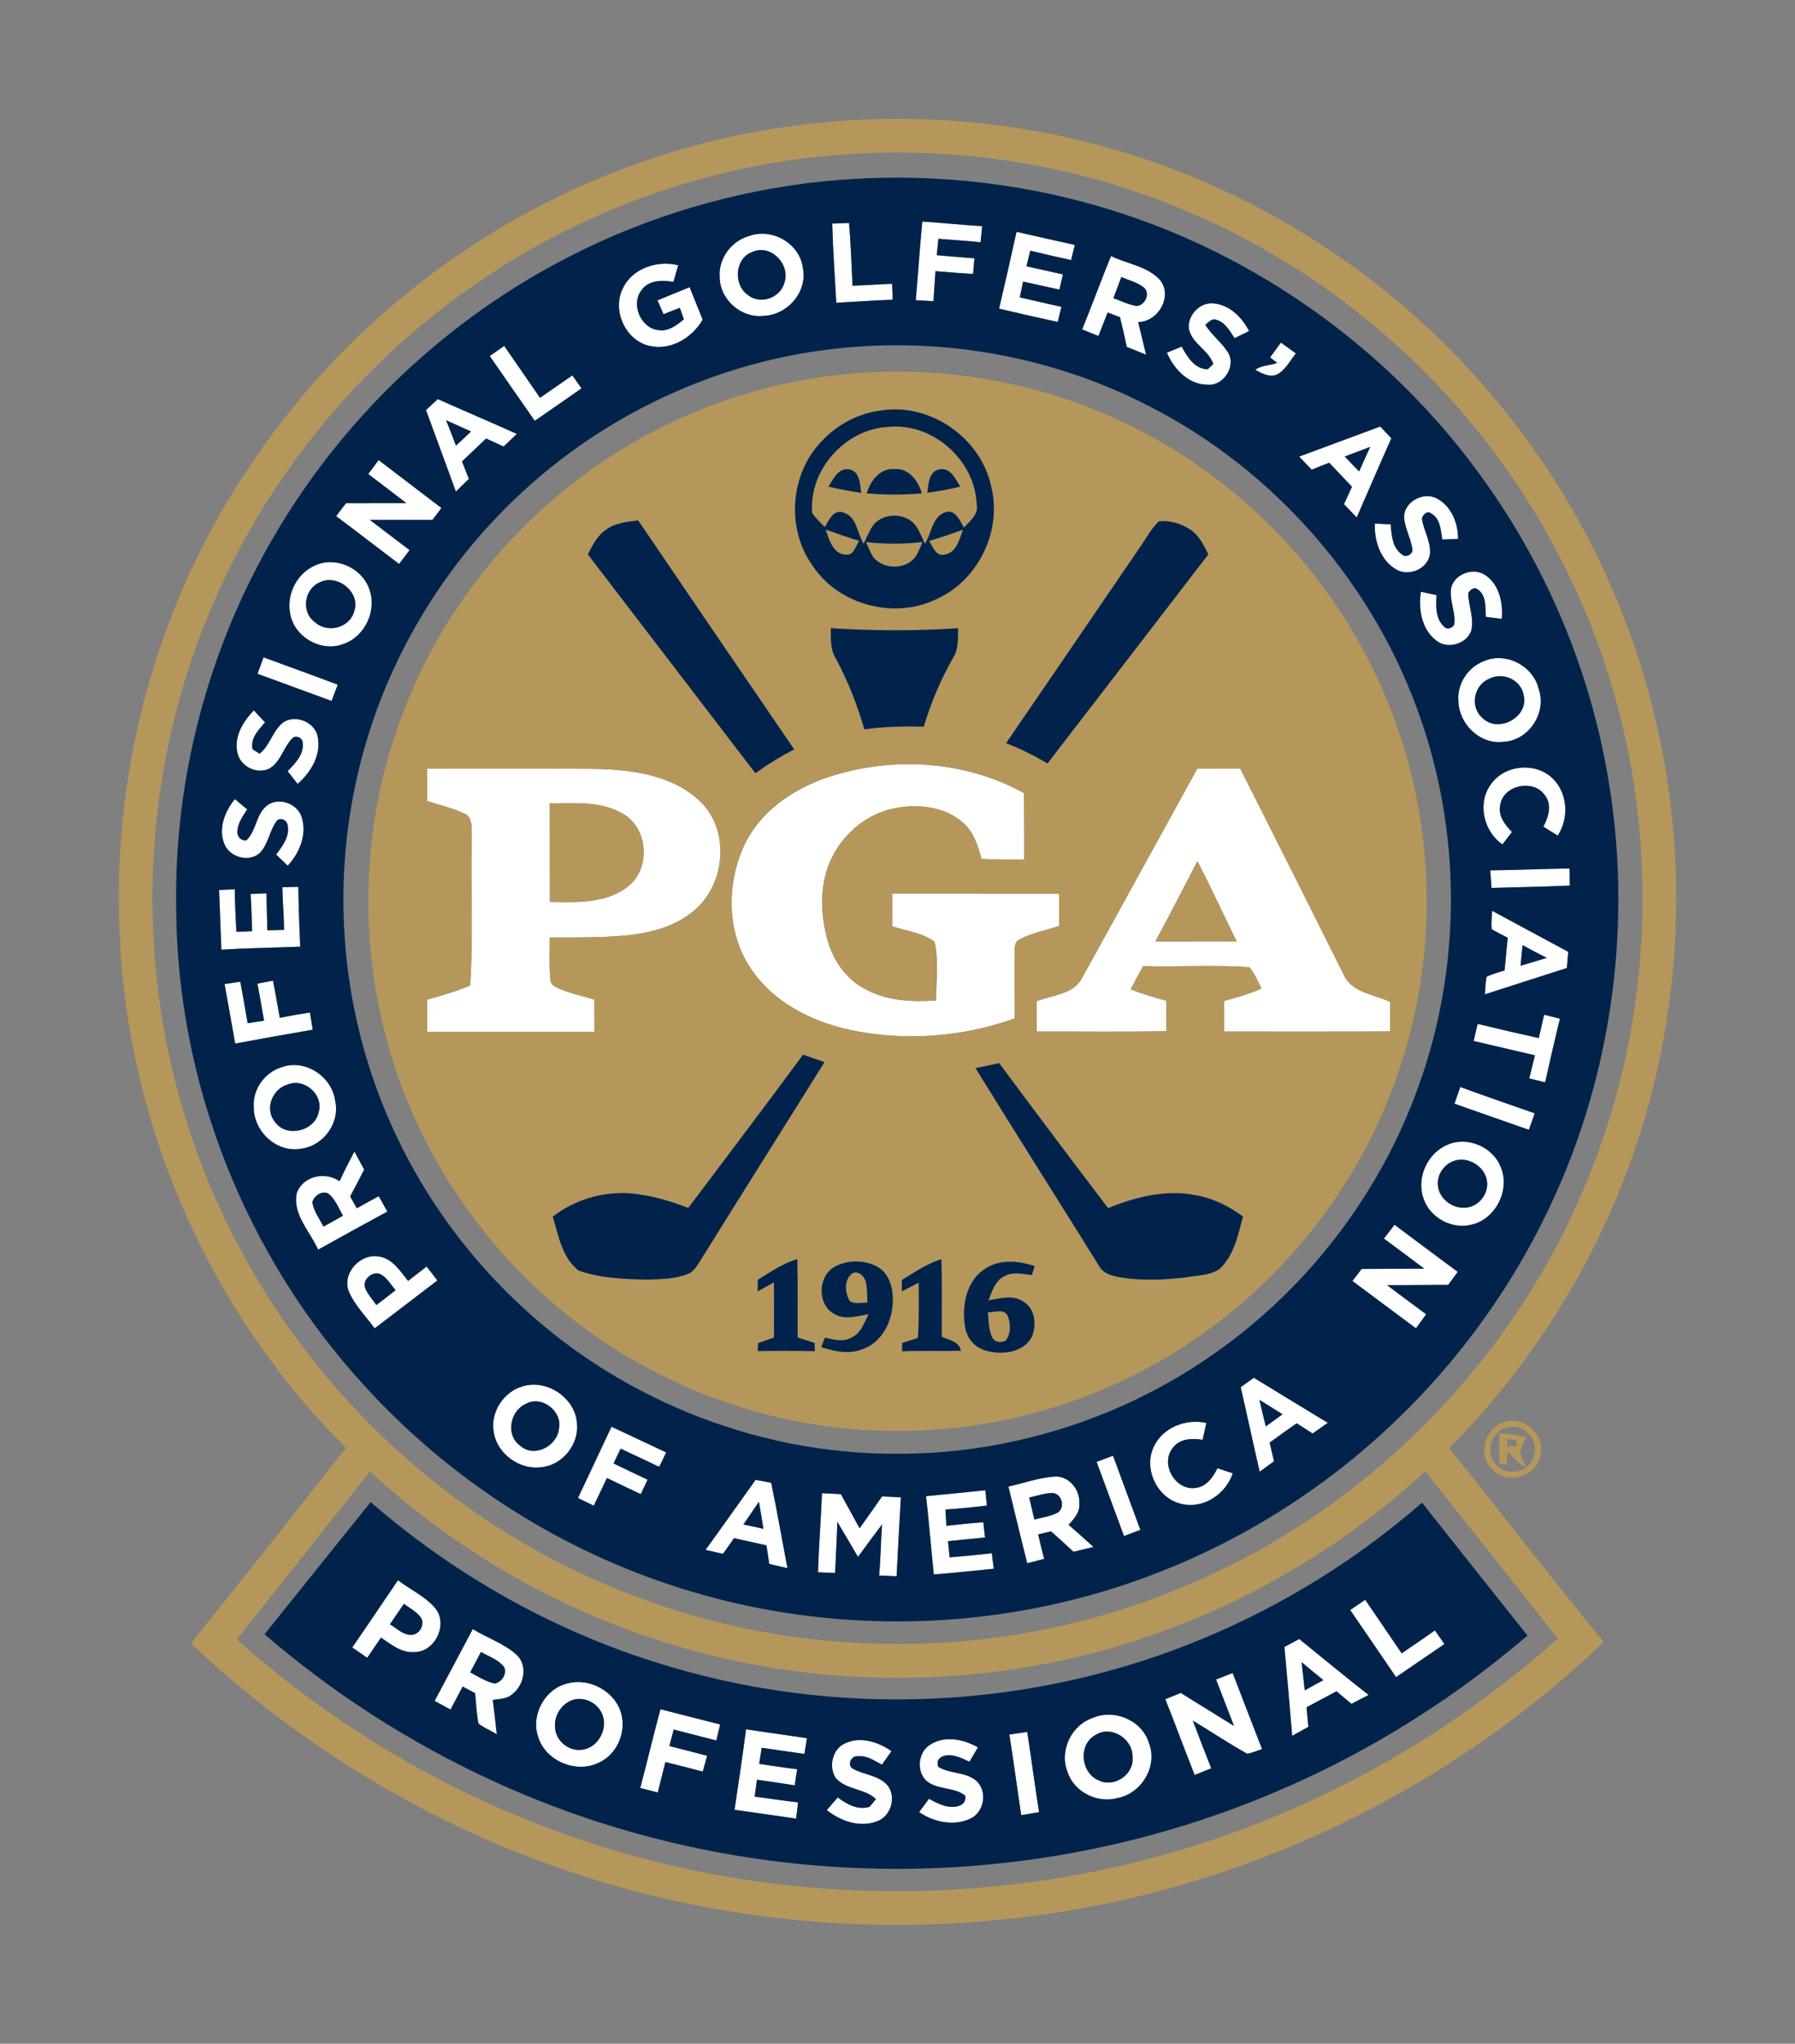 <?xml version="1.0" encoding="UTF-8"?> <svg xmlns="http://www.w3.org/2000/svg" width="602pt" height="685pt" viewBox="0 0 602 685" version="1.1"><rect x="0" y="0" width="602" height="685" fill="#808080" stroke="none"/><g id="#ffffffff"><path fill="#ffffff" opacity="1.00" d=" M 279.10 74.95 C 280.98 74.88 282.86 74.81 284.75 74.73 C 285.35 81.72 285.59 88.75 285.91 95.76 C 290.34 95.63 294.76 95.27 299.19 95.13 C 299.25 96.91 299.32 98.68 299.39 100.46 C 293.07 100.66 286.77 101.14 280.47 101.48 C 280.00 92.64 279.35 83.80 279.10 74.95 Z"></path><path fill="#ffffff" opacity="1.00" d=" M 309.32 74.25 C 316.02 74.68 322.69 75.40 329.39 75.81 C 329.22 77.61 329.04 79.40 328.86 81.20 C 324.15 80.70 319.43 80.42 314.72 80.04 C 314.54 81.87 314.34 83.70 314.15 85.53 C 318.37 85.88 322.58 86.28 326.80 86.58 C 326.64 88.33 326.48 90.08 326.34 91.83 C 322.13 91.55 317.94 91.25 313.74 90.88 C 313.53 94.23 313.25 97.58 313.06 100.93 C 311.08 100.83 309.10 100.73 307.13 100.64 C 307.89 91.85 308.48 83.04 309.32 74.25 Z"></path><path fill="#ffffff" opacity="1.00" d=" M 335.07 103.45 C 337.08 94.88 339.01 86.29 340.92 77.69 C 347.43 79.17 353.94 80.67 360.47 82.09 C 360.04 83.78 359.63 85.47 359.22 87.17 C 354.65 86.15 350.08 85.14 345.53 84.03 C 345.09 85.77 344.66 87.50 344.24 89.24 C 348.32 90.16 352.39 91.09 356.47 91.98 C 356.07 93.67 355.68 95.37 355.29 97.07 C 351.23 96.19 347.18 95.24 343.12 94.39 C 342.74 96.15 342.36 97.91 342.01 99.67 C 346.65 100.78 351.31 101.77 355.96 102.85 C 355.56 104.54 355.15 106.23 354.74 107.91 C 348.16 106.49 341.61 104.99 335.07 103.45 Z"></path><path fill="#ffffff" opacity="1.00" d=" M 251.29 79.08 C 259.05 76.30 268.36 81.69 269.29 89.99 C 270.83 97.90 264.03 105.59 256.16 105.85 C 248.75 106.77 241.49 100.53 241.38 93.05 C 240.79 86.78 245.28 80.72 251.29 79.08 M 252.36 84.44 C 246.36 86.53 245.85 95.54 250.92 98.94 C 254.96 102.19 261.59 99.88 263.00 94.97 C 265.34 88.88 258.58 81.58 252.36 84.44 Z"></path><path fill="#ffffff" opacity="1.00" d=" M 372.60 85.81 C 378.06 88.49 384.83 89.20 389.07 93.87 C 393.39 99.35 388.43 107.86 381.72 107.95 C 382.65 111.58 383.44 115.24 384.36 118.87 C 382.21 117.98 380.06 117.12 377.90 116.27 C 377.19 112.94 376.43 109.61 375.62 106.31 C 374.24 105.78 372.86 105.26 371.48 104.74 C 370.45 107.37 369.43 109.99 368.38 112.61 C 366.56 111.87 364.75 111.14 362.93 110.41 C 366.24 102.25 369.28 93.98 372.60 85.81 M 376.07 92.86 C 375.18 95.22 374.29 97.58 373.41 99.94 C 375.90 100.85 378.33 102.03 380.96 102.53 C 383.94 102.68 386.00 98.31 383.58 96.33 C 381.40 94.59 378.59 93.95 376.07 92.86 Z"></path><path fill="#ffffff" opacity="1.00" d=" M 208.82 96.79 C 211.93 89.95 220.46 87.12 227.45 88.91 C 226.90 90.77 226.37 92.62 225.86 94.49 C 222.18 93.83 217.62 93.80 215.20 97.18 C 211.39 101.96 214.93 110.12 220.96 110.66 C 224.24 111.12 227.01 108.99 229.37 107.02 C 228.90 105.73 228.44 104.44 227.98 103.16 C 226.16 103.87 224.34 104.59 222.53 105.32 C 221.85 103.76 221.18 102.21 220.51 100.66 C 224.08 99.15 227.70 97.75 231.28 96.26 C 232.72 99.90 234.18 103.53 235.66 107.15 C 232.16 113.16 225.10 117.52 218.02 115.97 C 209.88 114.31 205.21 104.17 208.82 96.79 Z"></path><path fill="#ffffff" opacity="1.00" d=" M 398.68 110.04 C 398.35 105.56 402.44 101.22 407.02 101.68 C 412.40 102.19 416.55 106.36 418.92 110.96 C 417.29 111.75 415.68 112.54 414.07 113.34 C 412.43 110.98 410.92 107.98 407.91 107.18 C 406.38 106.56 405.31 108.15 404.20 108.85 C 406.35 112.30 409.73 114.75 411.88 118.19 C 414.63 122.79 410.29 129.47 404.98 128.94 C 398.63 128.95 393.67 123.69 391.35 118.20 C 393.00 117.52 394.65 116.86 396.31 116.18 C 398.18 119.57 400.64 123.74 405.06 123.76 C 405.52 123.32 406.45 122.43 406.92 121.99 C 405.33 117.26 399.60 115.14 398.68 110.04 Z"></path><path fill="#ffffff" opacity="1.00" d=" M 425.96 119.80 C 427.15 118.13 428.36 116.47 429.59 114.82 C 431.25 116.03 432.92 117.23 434.59 118.44 C 432.73 120.85 431.23 123.74 428.58 125.38 C 426.01 126.73 423.25 125.18 420.99 123.95 C 423.13 122.31 425.95 122.63 428.34 121.60 C 427.75 121.15 426.55 120.25 425.96 119.80 Z"></path><path fill="#ffffff" opacity="1.00" d=" M 164.25 119.33 C 165.87 118.20 167.49 117.07 169.10 115.93 C 173.09 121.74 177.10 127.53 181.10 133.33 C 184.71 130.82 188.33 128.31 191.96 125.82 C 192.97 127.28 193.99 128.73 195.02 130.17 C 189.80 133.81 184.58 137.45 179.35 141.05 C 174.29 133.83 169.27 126.58 164.25 119.33 Z"></path><path fill="#ffffff" opacity="1.00" d=" M 142.86 137.42 C 144.18 136.20 145.50 134.98 146.83 133.76 C 155.64 137.71 164.54 141.47 173.34 145.44 C 171.85 146.84 170.36 148.24 168.89 149.65 C 166.94 148.75 164.99 147.86 163.03 146.97 C 160.34 149.54 157.64 152.09 154.95 154.66 C 155.72 156.61 156.49 158.57 157.25 160.53 C 155.79 161.93 154.33 163.33 152.90 164.76 C 149.58 155.64 146.19 146.54 142.86 137.42 M 149.61 140.85 C 150.74 143.68 151.84 146.52 152.92 149.37 C 154.59 147.77 156.28 146.19 157.98 144.62 C 155.19 143.36 152.40 142.11 149.61 140.85 Z"></path><path fill="#ffffff" opacity="1.00" d=" M 435.72 153.03 C 444.78 149.69 453.84 146.33 462.89 142.96 C 464.12 144.27 465.37 145.58 466.63 146.89 C 462.68 155.70 458.88 164.58 455.01 173.43 C 453.59 171.93 452.17 170.45 450.74 168.98 C 451.63 167.03 452.51 165.08 453.42 163.14 C 450.85 160.47 448.35 157.75 445.78 155.09 C 443.80 155.85 441.84 156.62 439.88 157.42 C 438.49 155.96 437.10 154.49 435.72 153.03 M 450.99 153.01 C 452.59 154.68 454.19 156.36 455.82 158.01 C 457.03 155.25 458.28 152.52 459.53 149.78 C 456.67 150.84 453.84 151.95 450.99 153.01 Z"></path><path fill="#ffffff" opacity="1.00" d=" M 123.51 158.87 C 124.68 157.32 125.84 155.77 126.98 154.21 C 134.00 159.58 141.03 164.91 148.05 170.27 C 147.06 171.60 146.05 172.93 145.04 174.26 C 138.05 174.28 131.05 174.27 124.06 174.26 C 128.50 177.63 132.90 181.03 137.36 184.37 C 136.19 185.91 135.01 187.46 133.85 189.02 C 126.79 183.70 119.81 178.29 112.74 172.99 C 113.84 171.54 114.95 170.08 116.06 168.64 C 122.80 168.62 129.54 168.65 136.28 168.62 C 132.03 165.36 127.77 162.12 123.51 158.87 Z"></path><path fill="#ffffff" opacity="1.00" d=" M 470.88 172.94 C 471.30 167.91 477.53 164.74 481.93 167.08 C 486.77 169.68 489.03 175.35 489.00 180.64 C 487.23 180.70 485.47 180.75 483.71 180.81 C 483.19 177.73 483.08 173.76 479.95 172.08 C 478.68 170.99 477.04 172.62 476.88 173.91 C 477.48 178.01 480.10 181.77 479.53 186.02 C 478.57 190.85 472.26 193.38 468.12 190.79 C 462.93 187.66 460.88 181.29 461.08 175.49 C 462.86 175.56 464.64 175.65 466.42 175.75 C 466.66 179.33 466.95 183.57 470.17 185.83 C 471.41 187.12 474.12 185.69 473.66 183.92 C 473.11 180.17 470.99 176.79 470.88 172.94 Z"></path><path fill="#ffffff" opacity="1.00" d=" M 105.42 189.64 C 112.24 186.25 121.23 190.19 123.78 197.25 C 126.63 204.43 122.40 213.48 115.05 215.89 C 107.47 218.76 98.11 213.14 97.22 205.04 C 96.25 198.84 99.68 192.24 105.42 189.64 M 107.20 195.19 C 102.03 197.37 100.90 205.16 105.57 208.49 C 109.72 212.41 117.35 210.49 118.79 204.87 C 121.06 198.50 113.04 192.17 107.20 195.19 Z"></path><path fill="#ffffff" opacity="1.00" d=" M 486.70 197.00 C 487.84 192.28 494.26 190.03 498.20 192.81 C 502.90 195.97 504.09 202.13 503.66 207.43 C 501.86 207.21 500.08 206.97 498.30 206.74 C 498.14 203.57 498.57 199.43 495.48 197.47 C 494.36 196.54 492.89 197.82 492.40 198.85 C 492.46 203.10 494.54 207.31 493.36 211.56 C 491.64 216.02 485.12 217.74 481.49 214.53 C 476.70 210.71 475.67 204.07 476.53 198.33 C 478.28 198.69 480.03 199.09 481.78 199.47 C 481.58 203.06 481.34 207.28 484.23 209.95 C 485.15 211.31 487.77 210.40 487.76 208.87 C 488.13 204.87 485.97 201.00 486.70 197.00 Z"></path><path fill="#ffffff" opacity="1.00" d=" M 86.36 225.84 C 87.02 223.99 87.70 222.15 88.39 220.31 C 96.67 223.38 105.00 226.35 113.27 229.48 C 112.57 231.29 111.89 233.12 111.21 234.94 C 102.94 231.87 94.64 228.88 86.36 225.84 Z"></path><path fill="#ffffff" opacity="1.00" d=" M 497.49 221.66 C 504.93 218.29 514.22 223.11 516.06 230.98 C 518.86 238.97 512.60 248.32 504.12 248.63 C 496.36 249.61 489.31 242.68 489.13 235.08 C 488.56 229.37 492.20 223.75 497.49 221.66 M 499.36 227.54 C 494.23 229.64 492.89 237.12 497.24 240.69 C 502.48 245.85 512.73 240.38 511.02 233.11 C 510.23 227.84 503.95 225.06 499.36 227.54 Z"></path><path fill="#ffffff" opacity="1.00" d=" M 85.13 238.11 C 86.39 239.43 87.64 240.76 88.89 242.10 C 86.71 244.61 83.88 247.47 84.70 251.13 C 85.29 251.50 86.46 252.24 87.05 252.61 C 90.67 249.82 91.42 244.69 95.16 242.01 C 99.38 239.40 105.80 242.14 106.59 247.12 C 107.71 253.19 104.22 258.89 99.82 262.74 C 98.70 261.31 97.59 259.88 96.46 258.46 C 98.97 255.93 101.96 252.88 101.52 249.00 C 101.52 247.39 99.60 246.38 98.25 247.24 C 95.09 250.21 94.32 255.16 90.48 257.51 C 86.41 259.72 80.75 257.02 79.69 252.55 C 78.29 247.13 81.45 241.84 85.13 238.11 Z"></path><path fill="#ffffff" opacity="1.00" d=" M 276.94 260.75 C 298.49 253.34 323.39 254.69 343.43 265.84 C 343.45 273.26 343.58 280.69 343.51 288.12 C 338.73 288.14 333.95 288.15 329.17 287.89 C 327.99 283.54 326.61 278.95 323.11 275.86 C 316.90 270.24 307.73 269.31 299.81 270.94 C 290.14 272.89 281.98 280.14 278.21 289.15 C 274.77 297.51 275.21 306.99 277.66 315.55 C 279.68 322.52 284.41 328.88 291.07 331.98 C 298.13 335.52 306.22 335.87 313.95 335.32 C 313.91 328.78 314.91 322.06 313.41 315.63 C 309.32 312.57 303.95 312.08 299.22 310.45 C 299.21 306.82 299.22 303.19 299.22 299.56 C 317.88 299.58 336.54 299.54 355.21 299.58 C 355.20 303.17 355.20 306.75 355.22 310.34 C 350.76 311.86 345.99 312.62 341.85 314.93 C 339.91 315.81 340.48 318.27 340.24 319.99 C 340.19 327.10 340.27 334.22 340.27 341.34 C 322.69 347.66 303.30 349.05 285.01 345.18 C 272.02 342.35 259.09 335.79 251.66 324.39 C 243.70 312.45 243.64 296.38 249.49 283.56 C 254.67 272.28 265.50 264.74 276.94 260.75 Z"></path><path fill="#ffffff" opacity="1.00" d=" M 198.01 257.68 C 210.73 257.82 224.84 259.31 234.59 268.38 C 244.54 277.64 243.51 294.84 234.03 304.05 C 227.69 310.24 218.69 312.66 210.09 313.51 C 201.54 314.32 192.94 314.20 184.36 314.20 C 184.48 319.08 184.05 324.00 184.68 328.86 C 184.86 330.33 186.52 330.80 187.64 331.41 C 191.40 332.98 195.40 333.87 199.31 334.99 C 199.35 338.61 199.35 342.23 199.36 345.86 C 180.67 345.90 161.97 345.88 143.27 345.86 C 143.26 342.23 143.25 338.60 143.30 334.98 C 148.18 333.71 153.01 332.25 157.67 330.32 C 158.79 313.93 157.83 297.46 158.22 281.04 C 157.97 278.17 158.93 273.82 155.51 272.56 C 151.58 270.79 147.35 269.83 143.27 268.48 C 143.25 264.86 143.25 261.24 143.24 257.62 C 161.49 257.63 179.75 257.55 198.01 257.68 M 184.38 269.24 C 184.41 280.25 184.40 291.27 184.40 302.28 C 193.34 302.42 203.57 302.94 210.89 296.87 C 218.27 290.83 217.32 277.68 209.08 272.85 C 201.66 268.36 192.67 269.25 184.38 269.24 Z"></path><path fill="#ffffff" opacity="1.00" d=" M 499.95 262.96 C 504.50 256.23 515.26 255.26 520.91 261.10 C 525.82 266.02 526.21 274.39 522.41 280.07 C 520.80 279.06 519.20 278.05 517.60 277.05 C 519.45 273.77 520.65 269.26 517.81 266.15 C 513.77 261.01 503.95 263.34 503.11 269.96 C 502.40 273.52 504.75 276.48 507.08 278.84 C 506.00 280.23 504.94 281.62 503.88 283.01 C 497.58 278.70 495.38 269.26 499.95 262.96 Z"></path><path fill="#ffffff" opacity="1.00" d=" M 362.80 327.98 C 375.69 304.51 388.66 281.09 401.55 257.62 C 406.35 257.63 411.15 257.61 415.96 257.61 C 427.52 280.53 439.07 303.46 450.54 326.44 C 453.13 332.76 460.78 333.21 466.22 335.81 C 466.19 339.10 466.17 342.40 466.16 345.69 C 447.61 345.78 429.07 345.71 410.53 345.73 C 410.54 342.31 410.54 338.89 410.53 335.47 C 414.78 334.33 419.04 333.17 423.04 331.32 C 421.82 328.86 420.77 326.25 418.97 324.15 C 407.14 323.37 395.24 324.11 383.39 323.80 C 381.92 326.36 380.53 328.96 379.21 331.60 C 383.11 333.12 387.12 334.34 391.18 335.40 C 391.18 338.81 391.18 342.21 391.19 345.63 C 376.70 345.87 362.20 345.69 347.71 345.72 C 347.71 342.33 347.71 338.94 347.68 335.56 C 352.84 333.48 359.81 333.40 362.80 327.98 M 401.58 288.66 C 396.87 297.62 392.32 306.66 387.48 315.55 C 396.57 315.51 405.66 315.56 414.75 315.52 C 410.32 306.58 406.18 297.50 401.58 288.66 Z"></path><path fill="#ffffff" opacity="1.00" d=" M 75.21 282.78 C 73.16 277.61 75.43 271.89 78.78 267.82 C 80.14 268.98 81.51 270.13 82.89 271.28 C 81.40 273.66 79.52 276.10 79.61 279.06 C 79.71 280.68 81.00 281.89 82.64 281.66 C 85.90 278.52 85.81 273.25 89.27 270.21 C 93.05 266.96 99.63 269.12 101.14 273.77 C 103.07 279.60 100.49 285.86 96.49 290.16 C 95.18 288.92 93.90 287.66 92.61 286.42 C 94.75 283.58 97.32 280.24 96.45 276.45 C 96.09 274.86 94.52 274.11 93.05 274.84 C 90.35 278.17 90.12 282.92 87.02 285.99 C 83.33 289.13 76.90 287.28 75.21 282.78 Z"></path><path fill="#ffffff" opacity="1.00" d=" M 499.80 291.71 C 508.66 291.64 517.52 291.20 526.39 291.08 C 526.41 292.99 526.45 294.90 526.49 296.81 C 517.73 297.24 508.97 297.32 500.21 297.63 C 500.06 295.65 499.92 293.68 499.80 291.71 Z"></path><path fill="#ffffff" opacity="1.00" d=" M 73.46 298.29 C 75.23 298.23 77.00 298.15 78.76 298.07 C 78.76 302.82 79.05 307.55 79.27 312.29 C 81.03 312.23 82.79 312.17 84.56 312.12 C 84.44 307.95 84.30 303.78 84.04 299.63 C 85.81 299.55 87.59 299.48 89.37 299.41 C 89.44 303.55 89.55 307.69 89.67 311.82 C 91.54 311.77 93.40 311.70 95.27 311.65 C 95.22 306.88 94.79 302.12 94.68 297.35 C 96.47 297.30 98.26 297.26 100.05 297.24 C 100.15 303.93 100.39 310.61 100.67 317.29 C 91.86 317.65 83.05 317.72 74.25 318.31 C 73.94 311.64 73.78 304.96 73.46 298.29 Z"></path><path fill="#ffffff" opacity="1.00" d=" M 500.43 305.27 C 508.94 309.85 517.43 314.46 525.95 319.02 C 525.79 320.82 525.63 322.63 525.48 324.44 C 516.32 327.40 507.15 330.31 498.00 333.26 C 498.15 331.29 498.19 329.31 498.56 327.38 C 500.49 326.46 502.56 325.88 504.60 325.27 C 504.92 321.61 505.31 317.95 505.65 314.30 C 503.84 313.34 501.99 312.48 500.26 311.40 C 500.08 309.35 500.32 307.30 500.43 305.27 M 510.62 316.78 C 510.40 319.08 510.18 321.37 509.96 323.68 C 512.89 322.80 515.81 321.91 518.75 321.05 C 516.02 319.65 513.29 318.26 510.62 316.78 Z"></path><path fill="#ffffff" opacity="1.00" d=" M 75.32 329.82 C 77.08 329.55 78.84 329.28 80.60 329.03 C 81.44 333.66 82.27 338.29 83.05 342.94 C 84.89 342.67 86.72 342.37 88.56 342.09 C 87.84 337.94 87.11 333.80 86.34 329.67 C 88.08 329.35 89.83 329.02 91.57 328.68 C 92.37 332.82 93.08 336.97 93.83 341.13 C 97.19 340.48 100.56 339.86 103.94 339.35 C 104.25 341.26 104.57 343.19 104.89 345.12 C 96.21 346.63 87.53 348.14 78.87 349.76 C 77.70 343.11 76.50 336.46 75.32 329.82 Z"></path><path fill="#ffffff" opacity="1.00" d=" M 517.86 340.11 C 519.63 340.53 521.39 340.97 523.16 341.42 C 521.42 348.51 519.82 355.64 518.20 362.76 C 516.42 362.33 514.65 361.90 512.89 361.45 C 513.51 358.86 514.12 356.28 514.78 353.70 C 507.94 352.07 501.07 350.55 494.23 348.90 C 494.66 346.98 495.11 345.08 495.56 343.17 C 502.38 344.84 509.22 346.41 516.07 347.93 C 516.66 345.32 517.28 342.72 517.86 340.11 Z"></path><path fill="#ffffff" opacity="1.00" d=" M 94.45 357.70 C 102.41 354.80 111.40 360.86 112.43 369.07 C 114.05 376.41 108.45 384.04 101.07 384.98 C 92.88 386.57 85.02 379.22 85.11 371.10 C 84.65 365.15 88.78 359.40 94.45 357.70 M 96.33 363.55 C 91.34 365.03 88.71 371.63 92.10 375.87 C 95.81 381.47 105.42 379.24 106.85 372.88 C 108.70 366.95 102.03 361.08 96.33 363.55 Z"></path><path fill="#ffffff" opacity="1.00" d=" M 489.73 364.32 C 498.02 367.36 506.38 370.22 514.71 373.15 C 514.06 374.99 513.40 376.83 512.75 378.67 C 504.42 375.80 496.13 372.82 487.81 369.93 C 488.44 368.05 489.08 366.18 489.73 364.32 Z"></path><path fill="#ffffff" opacity="1.00" d=" M 485.50 383.66 C 492.24 380.72 500.89 384.48 503.39 391.38 C 506.54 399.13 501.33 409.03 493.05 410.56 C 486.52 412.00 479.33 407.87 477.34 401.48 C 475.00 394.61 478.82 386.41 485.50 383.66 M 487.25 389.24 C 484.18 390.47 481.97 393.72 482.22 397.05 C 482.40 401.80 487.41 405.45 492.00 404.71 C 496.09 404.23 499.24 400.04 498.72 395.98 C 498.12 390.85 492.00 387.22 487.25 389.24 Z"></path><path fill="#ffffff" opacity="1.00" d=" M 113.88 395.91 C 115.45 392.54 117.12 389.22 118.86 385.93 C 119.94 387.96 121.02 389.99 122.13 392.01 C 120.57 395.02 119.03 398.04 117.43 401.02 C 118.17 402.34 118.92 403.66 119.67 404.99 C 122.10 403.59 124.55 402.25 127.02 400.92 C 127.97 402.64 128.93 404.36 129.90 406.08 C 122.14 410.29 114.40 414.54 106.69 418.85 C 104.02 412.80 98.23 407.25 99.46 400.18 C 101.24 394.20 109.05 392.46 113.88 395.91 M 104.75 402.94 C 105.22 405.96 107.11 408.47 108.51 411.12 C 110.70 409.91 112.88 408.69 115.04 407.45 C 113.48 404.85 112.44 401.71 109.87 399.91 C 107.66 399.13 105.35 400.83 104.75 402.94 Z"></path><path fill="#ffffff" opacity="1.00" d=" M 464.13 415.12 C 465.33 413.59 466.52 412.05 467.70 410.50 C 474.74 415.80 481.82 421.03 488.89 426.29 C 487.82 427.75 486.75 429.20 485.68 430.66 C 478.85 430.63 472.02 430.80 465.20 430.74 C 469.53 434.04 473.93 437.26 478.31 440.50 C 477.16 442.06 476.02 443.63 474.88 445.20 C 467.77 439.93 460.67 434.65 453.58 429.34 C 454.61 427.99 455.64 426.64 456.67 425.30 C 463.67 425.29 470.66 425.20 477.66 425.21 C 473.16 421.82 468.65 418.46 464.13 415.12 Z"></path><path fill="#ffffff" opacity="1.00" d=" M 117.03 432.97 C 114.55 426.85 120.76 420.03 127.04 421.13 C 131.60 421.77 134.21 426.03 136.86 429.32 C 138.94 427.72 141.01 426.11 143.08 424.50 C 144.27 426.06 145.48 427.62 146.69 429.17 C 139.70 434.55 132.64 439.85 125.64 445.23 C 122.74 441.17 119.04 437.58 117.03 432.97 M 122.50 431.80 C 123.38 433.87 124.94 435.56 126.23 437.40 C 128.39 435.76 130.55 434.11 132.67 432.43 C 131.13 430.65 129.94 428.45 127.89 427.22 C 125.20 425.60 121.28 428.85 122.50 431.80 Z"></path><path fill="#ffffff" opacity="1.00" d=" M 420.51 461.78 C 428.74 466.86 437.04 471.84 445.30 476.87 C 443.60 478.06 441.90 479.25 440.22 480.47 C 438.44 479.31 436.66 478.17 434.88 477.03 C 431.84 479.16 428.82 481.33 425.81 483.51 C 426.30 485.60 426.77 487.68 427.27 489.78 C 425.66 490.92 424.06 492.08 422.47 493.25 C 420.27 483.83 418.28 474.37 416.10 464.94 C 417.57 463.89 419.04 462.83 420.51 461.78 M 422.37 469.17 C 423.07 472.13 423.77 475.10 424.51 478.07 C 426.38 476.70 428.25 475.36 430.14 474.02 C 427.54 472.42 424.95 470.80 422.37 469.17 Z"></path><path fill="#ffffff" opacity="1.00" d=" M 175.35 464.63 C 183.48 462.18 192.93 468.53 193.50 477.05 C 194.22 483.92 188.90 490.77 182.04 491.70 C 174.62 492.97 166.74 487.48 165.59 479.99 C 164.38 473.37 168.91 466.40 175.35 464.63 M 176.41 470.49 C 171.07 472.79 169.45 480.99 174.44 484.53 C 179.06 488.74 186.71 484.80 187.44 479.03 C 188.80 473.14 181.80 467.55 176.41 470.49 Z"></path><path fill="#ffffff" opacity="1.00" d=" M 386.97 484.85 C 389.98 478.38 397.82 475.41 404.58 476.92 C 404.17 478.80 403.74 480.68 403.32 482.57 C 399.79 481.98 395.54 482.14 393.27 485.35 C 389.01 490.67 394.21 499.74 400.96 498.70 C 404.63 498.35 406.79 495.08 408.33 492.10 C 410.03 492.67 411.72 493.23 413.43 493.80 C 411.11 500.83 403.46 505.95 396.06 504.01 C 388.05 502.13 383.38 492.24 386.97 484.85 Z"></path><path fill="#ffffff" opacity="1.00" d=" M 205.08 478.19 C 211.21 481.04 217.31 483.94 223.43 486.81 C 222.63 488.41 221.85 490.01 221.08 491.63 C 216.78 489.56 212.45 487.58 208.14 485.54 C 207.36 487.19 206.57 488.85 205.77 490.50 C 209.56 492.34 213.37 494.14 217.18 495.94 C 216.42 497.55 215.66 499.16 214.91 500.78 C 211.11 499.01 207.32 497.21 203.55 495.37 C 202.06 498.45 200.60 501.55 199.14 504.65 C 197.37 503.78 195.60 502.93 193.83 502.09 C 197.57 494.11 201.37 486.17 205.08 478.19 Z"></path><path fill="#ffffff" opacity="1.00" d=" M 367.77 489.96 C 369.61 489.28 371.44 488.60 373.28 487.91 C 376.34 496.19 379.41 504.47 382.45 512.76 C 380.61 513.43 378.78 514.12 376.96 514.83 C 373.90 506.54 370.83 498.25 367.77 489.96 Z"></path><path fill="#ffffff" opacity="1.00" d=" M 338.20 498.24 C 343.47 497.07 348.65 495.17 354.07 494.86 C 358.77 494.91 362.28 499.44 361.98 503.97 C 362.23 506.87 360.18 509.09 358.38 511.07 C 361.21 513.50 363.98 515.99 366.73 518.50 C 364.50 519.04 362.26 519.56 360.02 520.10 C 357.54 517.79 355.03 515.51 352.51 513.25 C 351.42 513.51 349.25 514.03 348.17 514.28 C 348.80 517.02 349.48 519.75 350.19 522.48 C 348.29 522.95 346.40 523.45 344.51 523.95 C 342.34 515.40 340.30 506.81 338.20 498.24 M 345.17 501.91 C 345.73 504.37 346.34 506.84 346.91 509.31 C 349.55 508.54 352.41 508.27 354.84 506.90 C 357.40 505.06 355.97 500.35 352.79 500.39 C 350.19 500.48 347.70 501.38 345.17 501.91 Z"></path><path fill="#ffffff" opacity="1.00" d=" M 253.42 495.99 C 255.16 496.31 256.90 496.64 258.64 496.98 C 260.62 506.49 262.27 516.06 264.10 525.60 C 262.06 525.13 260.03 524.66 258.00 524.18 C 257.69 522.10 257.38 520.02 257.05 517.95 C 253.42 517.15 249.80 516.33 246.18 515.54 C 244.95 517.29 243.72 519.05 242.48 520.80 C 240.52 520.35 238.57 519.90 236.62 519.46 C 242.29 511.68 247.80 503.79 253.42 495.99 M 249.32 510.96 C 251.57 511.42 253.81 511.90 256.04 512.41 C 255.55 509.39 255.08 506.36 254.52 503.35 C 252.79 505.89 251.06 508.43 249.32 510.96 Z"></path><path fill="#ffffff" opacity="1.00" d=" M 310.58 501.46 C 317.21 500.82 323.85 500.20 330.47 499.48 C 330.62 501.19 330.78 502.91 330.95 504.62 C 326.34 505.17 321.71 505.63 317.08 505.95 C 317.16 507.76 317.27 509.58 317.39 511.40 C 321.51 510.93 325.64 510.49 329.79 510.22 C 329.98 511.91 330.17 513.61 330.35 515.32 C 326.21 515.70 322.08 516.14 317.94 516.54 C 318.13 518.34 318.31 520.15 318.48 521.97 C 323.20 521.56 327.92 521.15 332.63 520.59 C 332.82 522.31 333.07 524.05 333.29 525.78 C 326.58 526.44 319.89 527.20 313.17 527.69 C 312.27 518.95 311.56 510.19 310.58 501.46 Z"></path><path fill="#ffffff" opacity="1.00" d=" M 274.34 526.98 C 274.61 518.13 275.31 509.30 275.68 500.46 C 277.78 500.58 279.89 500.69 282.00 500.79 C 284.10 504.59 286.21 508.39 288.27 512.22 C 290.86 508.71 293.30 505.09 295.83 501.55 C 297.93 501.66 300.03 501.76 302.13 501.85 C 301.59 510.66 301.15 519.48 300.70 528.30 C 298.74 528.21 296.79 528.13 294.84 528.06 C 295.37 522.36 295.40 516.63 295.82 510.93 C 293.07 514.52 290.41 518.17 287.75 521.82 C 285.42 517.90 283.16 513.95 280.82 510.04 C 280.67 515.76 280.32 521.48 280.07 527.20 C 278.16 527.12 276.24 527.05 274.34 526.98 Z"></path><path fill="#ffffff" opacity="1.00" d=" M 133.47 529.64 C 137.59 532.79 142.53 534.99 145.94 538.97 C 150.38 544.35 145.99 553.64 139.06 553.71 C 134.69 554.12 131.16 551.13 127.77 548.86 C 126.23 551.11 124.70 553.37 123.16 555.63 C 121.50 554.46 119.82 553.31 118.14 552.17 C 123.31 544.70 128.35 537.14 133.47 529.64 M 135.45 537.55 C 133.89 539.83 132.33 542.12 130.77 544.40 C 133.05 545.76 135.15 548.05 138.00 547.95 C 140.70 547.88 142.58 544.48 141.17 542.16 C 139.69 540.16 137.42 538.98 135.45 537.55 Z"></path><path fill="#ffffff" opacity="1.00" d=" M 452.83 539.63 C 454.49 538.47 456.17 537.32 457.85 536.19 C 461.92 542.18 466.04 548.14 470.09 554.15 C 473.80 551.58 477.56 549.08 481.23 546.46 C 482.29 547.99 483.35 549.51 484.43 551.03 C 479.02 554.72 473.61 558.42 468.20 562.11 C 463.10 554.60 457.96 547.12 452.83 539.63 Z"></path><path fill="#ffffff" opacity="1.00" d=" M 158.55 546.02 C 163.39 548.99 169.03 550.80 173.28 554.65 C 177.52 558.70 175.42 566.11 170.58 568.65 C 168.93 569.46 167.05 569.47 165.27 569.76 C 165.73 573.58 166.20 577.40 166.62 581.24 C 164.57 580.06 162.39 579.11 160.49 577.71 C 159.79 574.35 159.67 570.91 159.36 567.51 C 157.96 566.75 156.56 566.00 155.17 565.26 C 153.83 567.84 152.46 570.41 151.10 572.98 C 149.32 572.01 147.54 571.05 145.76 570.09 C 150.07 562.09 154.26 554.03 158.55 546.02 M 161.31 553.67 C 160.11 555.95 158.90 558.24 157.69 560.52 C 160.41 561.92 163.01 563.71 166.06 564.28 C 168.30 563.59 169.92 561.35 169.22 558.98 C 167.36 556.28 164.02 555.28 161.31 553.67 Z"></path><path fill="#ffffff" opacity="1.00" d=" M 430.76 552.00 C 432.41 551.11 434.07 550.22 435.73 549.34 C 443.46 555.62 451.16 561.95 459.00 568.10 C 457.08 569.08 455.16 570.07 453.24 571.06 C 451.58 569.64 449.91 568.24 448.24 566.86 C 444.89 568.65 441.53 570.43 438.18 572.22 C 438.37 574.40 438.59 576.59 438.78 578.79 C 436.97 579.78 435.16 580.77 433.36 581.79 C 432.54 571.85 431.69 561.92 430.76 552.00 M 436.54 557.10 C 436.87 560.24 437.24 563.40 437.58 566.55 C 439.65 565.38 441.74 564.25 443.84 563.12 C 441.37 561.15 438.96 559.11 436.54 557.10 Z"></path><path fill="#ffffff" opacity="1.00" d=" M 407.84 562.91 C 409.69 562.18 411.55 561.46 413.41 560.74 C 416.69 569.24 419.94 577.75 423.26 586.24 C 421.60 586.77 420.00 587.52 418.28 587.78 C 412.05 584.33 406.13 580.34 400.03 576.67 C 402.06 582.01 404.11 587.36 406.22 592.68 C 404.36 593.41 402.50 594.15 400.65 594.90 C 397.31 586.46 394.18 577.94 390.82 569.52 C 392.55 568.80 394.29 568.11 396.02 567.41 C 401.93 571.15 407.93 574.75 413.85 578.47 C 411.82 573.29 409.87 568.08 407.84 562.91 Z"></path><path fill="#ffffff" opacity="1.00" d=" M 190.24 564.25 C 197.67 562.17 206.37 566.88 208.37 574.41 C 210.07 580.78 206.82 588.17 200.71 590.84 C 193.10 594.53 182.72 590.11 180.41 581.89 C 178.03 574.64 182.81 566.02 190.24 564.25 M 191.21 570.10 C 187.90 571.66 185.78 575.38 186.16 579.02 C 186.33 583.41 190.69 587.00 195.02 586.47 C 200.62 586.02 204.27 579.10 201.79 574.15 C 200.04 570.31 195.08 568.26 191.21 570.10 Z"></path><path fill="#ffffff" opacity="1.00" d=" M 221.50 572.88 C 228.16 574.61 234.85 576.26 241.52 577.98 C 241.08 579.76 240.65 581.55 240.23 583.34 C 235.48 582.08 230.70 580.95 225.95 579.67 C 225.48 581.52 224.99 583.35 224.50 585.21 C 228.71 586.32 232.94 587.35 237.16 588.47 C 236.67 590.23 236.18 592.00 235.68 593.77 C 231.51 592.67 227.34 591.59 223.16 590.58 C 222.30 593.97 221.46 597.38 220.59 600.78 C 218.63 600.26 216.68 599.76 214.73 599.26 C 217.03 590.47 219.14 581.64 221.50 572.88 Z"></path><path fill="#ffffff" opacity="1.00" d=" M 366.48 575.79 C 373.76 572.61 383.19 576.65 385.39 584.40 C 388.30 592.07 382.80 601.10 374.87 602.62 C 368.15 604.51 360.32 600.75 358.08 594.04 C 355.14 586.96 359.24 578.19 366.48 575.79 M 367.39 581.51 C 361.55 584.65 362.43 594.14 368.36 596.67 C 373.53 599.38 380.41 594.78 379.83 588.97 C 380.03 582.87 372.73 578.05 367.39 581.51 Z"></path><path fill="#ffffff" opacity="1.00" d=" M 250.21 579.59 C 257.00 580.66 263.83 581.55 270.63 582.57 C 270.36 584.32 270.08 586.08 269.78 587.85 C 265.00 587.21 260.23 586.48 255.46 585.77 C 255.18 587.58 254.89 589.38 254.61 591.19 C 258.85 591.80 263.08 592.47 267.34 592.99 C 267.06 594.78 266.79 596.58 266.54 598.39 C 262.32 597.69 258.08 597.14 253.85 596.50 C 253.60 598.39 253.35 600.27 253.11 602.17 C 257.97 602.77 262.79 603.56 267.66 604.10 C 267.43 605.91 267.21 607.71 267.00 609.53 C 260.12 608.56 253.23 607.54 246.35 606.57 C 247.71 597.59 249.02 588.60 250.21 579.59 Z"></path><path fill="#ffffff" opacity="1.00" d=" M 338.52 581.36 C 340.52 581.06 342.51 580.76 344.51 580.48 C 345.90 589.43 347.06 598.42 348.48 607.37 C 346.48 607.70 344.49 608.03 342.50 608.38 C 341.14 599.38 339.94 590.35 338.52 581.36 Z"></path><path fill="#ffffff" opacity="1.00" d=" M 283.32 584.37 C 288.47 581.86 294.56 583.80 298.98 586.93 C 297.91 588.43 296.83 589.94 295.77 591.46 C 293.30 590.16 290.81 588.33 287.86 588.64 C 285.58 588.19 283.90 591.51 286.02 592.80 C 289.77 594.93 294.74 594.97 297.70 598.44 C 300.71 602.32 298.80 608.77 294.16 610.43 C 288.36 612.66 281.93 610.40 277.29 606.68 C 278.50 605.25 279.73 603.83 280.96 602.42 C 283.95 604.69 287.74 606.83 291.61 605.58 C 292.37 604.74 293.09 603.88 293.77 602.98 C 289.92 599.29 283.59 599.98 280.17 595.78 C 277.93 592.03 279.13 586.24 283.32 584.37 Z"></path><path fill="#ffffff" opacity="1.00" d=" M 311.88 584.81 C 316.76 581.58 323.20 582.89 327.98 585.67 C 327.03 587.26 326.08 588.86 325.13 590.47 C 322.31 589.18 319.11 587.48 315.98 588.72 C 314.57 589.43 314.13 590.57 314.66 592.15 C 318.50 594.61 323.67 593.78 327.28 596.74 C 331.29 600.05 330.17 607.37 325.46 609.52 C 319.91 612.16 313.17 610.74 308.25 607.35 C 309.35 605.85 310.46 604.37 311.57 602.89 C 314.66 604.60 318.32 606.52 321.91 605.16 C 323.34 604.55 323.95 603.45 323.73 601.86 C 319.90 598.75 314.08 600.08 310.41 596.60 C 307.33 593.31 307.99 587.22 311.88 584.81 Z"></path></g><g id="#b5975bff"><path fill="#b5975b" opacity="1.00" d=" M 272.12 41.44 C 302.72 38.01 333.92 40.05 363.81 47.46 C 418.47 60.86 468.29 92.73 503.65 136.46 C 526.65 164.65 543.65 197.71 553.13 232.84 C 565.04 276.84 565.17 323.98 553.48 368.05 C 541.86 412.22 518.16 452.99 486.02 485.39 C 503.42 506.93 520.27 528.92 537.85 550.32 C 485.56 600.51 416.90 633.29 344.99 642.35 C 294.59 648.80 242.73 644.16 194.40 628.39 C 145.83 612.74 101.12 585.76 64.01 550.80 C 81.51 529.09 98.79 507.20 116.05 485.31 C 71.23 440.73 43.58 379.33 40.30 316.18 C 38.23 281.76 43.16 246.93 54.59 214.40 C 71.02 167.58 101.22 125.78 140.31 95.25 C 178.11 65.52 224.29 46.59 272.12 41.44 M 288.39 51.45 C 244.55 53.53 201.39 67.62 164.71 91.71 C 123.05 118.80 89.79 158.60 70.58 204.43 C 54.40 242.58 48.25 284.79 52.35 325.98 C 55.71 359.74 66.04 392.81 82.61 422.42 C 103.85 460.56 135.23 492.97 172.66 515.45 C 209.69 537.80 252.68 550.27 295.95 550.92 C 331.92 551.80 368.09 544.61 401.02 530.08 C 460.80 504.12 509.42 453.76 533.32 393.12 C 550.87 349.32 555.28 300.48 546.47 254.16 C 539.93 219.52 525.74 186.39 505.47 157.57 C 478.38 119.01 440.25 88.27 396.71 70.22 C 362.61 55.94 325.30 49.59 288.39 51.45 M 79.42 549.47 C 111.99 578.56 150.33 601.19 191.59 615.51 C 269.48 642.80 357.57 639.58 433.18 606.42 C 465.75 592.29 495.98 572.82 522.46 549.17 C 507.66 530.48 492.79 511.83 478.01 493.12 C 443.66 524.79 400.77 547.18 355.01 556.76 C 308.27 566.61 258.80 563.47 213.80 547.38 C 180.61 535.69 149.97 516.99 124.09 493.19 C 109.17 511.92 94.35 530.74 79.42 549.47 Z"></path><path fill="#b5975b" opacity="1.00" d=" M 280.47 125.75 C 312.11 122.04 344.76 127.04 373.79 140.18 C 418.17 160.01 453.56 198.88 469.03 244.98 C 482.34 283.63 481.51 326.88 466.93 365.05 C 453.89 399.54 429.73 429.69 398.98 450.02 C 369.65 469.69 334.27 480.06 298.97 479.59 C 254.25 479.32 210.07 461.07 177.99 429.96 C 152.57 405.51 134.53 373.39 127.37 338.82 C 120.49 306.49 122.87 272.22 134.30 241.19 C 145.52 210.29 165.65 182.75 191.51 162.47 C 217.01 142.33 248.17 129.43 280.47 125.75 M 295.42 137.59 C 287.93 138.54 280.85 142.24 275.70 147.75 C 264.98 158.67 263.57 177.14 272.51 189.57 C 281.32 202.94 300.31 207.79 314.55 200.58 C 328.24 194.20 336.11 177.76 332.42 163.09 C 329.00 146.76 311.95 134.92 295.42 137.59 M 388.59 174.76 C 385.91 177.46 384.13 180.89 381.93 183.98 C 367.09 205.67 352.32 227.40 337.44 249.06 C 342.22 250.98 346.88 253.22 351.29 255.89 C 369.29 232.53 387.29 209.18 405.25 185.79 C 403.68 182.83 402.24 179.55 399.35 177.62 C 396.23 175.53 392.36 174.28 388.59 174.76 M 203.42 177.41 C 200.39 179.37 198.75 182.71 197.15 185.81 C 215.92 210.23 234.57 234.73 253.34 259.14 C 257.48 256.16 261.83 253.50 266.35 251.16 C 248.87 225.60 231.40 200.03 214.01 174.41 C 210.38 174.91 206.49 175.20 203.42 177.41 M 278.61 210.53 C 278.66 213.97 278.42 217.63 280.30 220.69 C 284.37 228.23 287.52 236.23 289.89 244.46 C 296.48 243.48 303.16 243.40 309.82 243.55 C 312.18 235.53 315.48 227.81 319.61 220.54 C 321.53 217.56 321.23 213.93 321.31 210.55 C 307.09 211.51 292.83 211.47 278.61 210.53 M 276.94 260.75 C 265.50 264.74 254.67 272.28 249.49 283.56 C 243.64 296.38 243.70 312.45 251.66 324.39 C 259.09 335.79 272.02 342.35 285.01 345.18 C 303.30 349.05 322.69 347.66 340.27 341.34 C 340.27 334.22 340.19 327.10 340.24 319.99 C 340.48 318.27 339.91 315.81 341.85 314.93 C 345.99 312.62 350.76 311.86 355.22 310.34 C 355.20 306.75 355.20 303.17 355.21 299.58 C 336.54 299.54 317.88 299.58 299.22 299.56 C 299.22 303.19 299.21 306.82 299.22 310.45 C 303.95 312.08 309.32 312.57 313.41 315.63 C 314.91 322.06 313.91 328.78 313.95 335.32 C 306.22 335.87 298.13 335.52 291.07 331.98 C 284.41 328.88 279.68 322.52 277.66 315.55 C 275.21 306.99 274.77 297.51 278.21 289.15 C 281.98 280.14 290.14 272.89 299.81 270.94 C 307.73 269.31 316.90 270.24 323.11 275.86 C 326.61 278.95 327.99 283.54 329.17 287.89 C 333.95 288.15 338.73 288.14 343.51 288.12 C 343.58 280.69 343.45 273.26 343.43 265.84 C 323.39 254.69 298.49 253.34 276.94 260.75 M 198.01 257.68 C 179.75 257.55 161.49 257.63 143.24 257.62 C 143.25 261.24 143.25 264.86 143.27 268.48 C 147.35 269.83 151.58 270.79 155.51 272.56 C 158.93 273.82 157.97 278.17 158.22 281.04 C 157.83 297.46 158.79 313.93 157.67 330.32 C 153.01 332.25 148.18 333.71 143.30 334.98 C 143.25 338.60 143.26 342.23 143.27 345.86 C 161.97 345.88 180.67 345.90 199.36 345.86 C 199.35 342.23 199.35 338.61 199.31 334.99 C 195.40 333.87 191.40 332.98 187.64 331.41 C 186.52 330.80 184.86 330.33 184.68 328.86 C 184.05 324.00 184.48 319.08 184.36 314.20 C 192.94 314.20 201.54 314.32 210.09 313.51 C 218.69 312.66 227.69 310.24 234.03 304.05 C 243.51 294.84 244.54 277.64 234.59 268.38 C 224.84 259.31 210.73 257.82 198.01 257.68 M 362.80 327.98 C 359.81 333.40 352.84 333.48 347.68 335.56 C 347.71 338.94 347.71 342.33 347.71 345.72 C 362.20 345.69 376.70 345.87 391.19 345.63 C 391.18 342.21 391.18 338.81 391.18 335.40 C 387.12 334.34 383.11 333.12 379.21 331.60 C 380.53 328.96 381.92 326.36 383.39 323.80 C 395.24 324.11 407.14 323.37 418.97 324.15 C 420.77 326.25 421.82 328.86 423.04 331.32 C 419.04 333.17 414.78 334.33 410.53 335.47 C 410.54 338.89 410.54 342.31 410.53 345.73 C 429.07 345.71 447.61 345.78 466.16 345.69 C 466.17 342.40 466.19 339.10 466.22 335.81 C 460.78 333.21 453.13 332.76 450.54 326.44 C 439.07 303.46 427.52 280.53 415.96 257.61 C 411.15 257.61 406.35 257.63 401.55 257.62 C 388.66 281.09 375.69 304.51 362.80 327.98 M 269.32 353.50 C 256.65 370.74 243.66 387.75 230.83 404.87 C 224.46 402.38 217.81 400.48 210.97 399.94 C 201.86 399.38 192.61 402.17 185.40 407.79 C 187.30 414.10 188.53 421.60 194.06 425.84 C 201.36 428.43 209.33 428.72 217.03 428.88 C 221.93 428.70 227.11 428.73 231.62 426.55 C 233.72 424.92 234.85 422.42 236.29 420.25 C 249.63 398.78 263.14 377.42 276.51 355.98 C 274.10 355.16 271.71 354.33 269.32 353.50 M 327.17 358.00 C 340.88 380.22 354.88 402.25 368.68 424.41 C 370.09 426.98 373.14 427.63 375.78 428.15 C 383.14 429.29 390.66 428.99 398.03 428.09 C 401.76 427.37 405.99 427.54 409.16 425.19 C 413.88 420.62 415.24 413.85 416.86 407.74 C 412.14 404.22 406.72 401.56 400.88 400.57 C 390.96 398.59 380.81 401.21 371.62 404.91 C 359.34 388.79 347.17 372.59 335.09 356.32 C 332.45 356.90 329.82 357.47 327.17 358.00 M 254.14 428.97 C 254.14 429.93 254.12 431.86 254.11 432.82 C 255.92 431.82 257.73 430.81 259.55 429.80 C 259.61 435.97 259.59 442.13 259.57 448.30 C 257.80 448.92 256.04 449.54 254.27 450.16 C 254.24 450.83 254.16 452.16 254.13 452.83 C 260.50 452.73 266.88 452.72 273.25 452.86 C 273.24 452.18 273.22 450.80 273.21 450.12 C 271.31 449.51 269.41 448.91 267.51 448.29 C 267.43 439.53 267.62 430.76 267.38 422.00 C 262.55 423.46 258.37 426.31 254.14 428.97 M 279.70 424.72 C 274.31 427.91 274.05 437.11 279.61 440.27 C 283.18 442.55 287.50 441.12 291.30 440.43 C 289.85 443.39 288.67 447.08 285.32 448.42 C 282.60 449.92 279.47 448.95 276.65 448.35 C 276.35 449.14 275.73 450.73 275.43 451.52 C 279.79 452.88 284.58 454.02 289.03 452.28 C 295.79 450.09 299.39 442.76 299.41 436.01 C 299.55 431.78 298.27 426.93 294.39 424.66 C 289.93 422.16 284.13 422.18 279.70 424.72 M 302.47 429.02 C 302.47 429.98 302.46 431.89 302.45 432.84 C 304.33 431.85 306.21 430.86 308.10 429.89 C 308.15 436.07 308.26 442.26 307.83 448.44 C 306.09 448.99 304.36 449.54 302.62 450.09 C 302.60 450.78 302.55 452.18 302.53 452.88 C 309.10 452.65 315.68 452.88 322.26 452.73 C 321.65 449.59 318.32 449.13 315.85 448.07 C 315.76 439.40 315.99 430.72 315.70 422.06 C 310.87 423.51 306.72 426.41 302.47 429.02 M 330.97 424.89 C 324.00 428.84 322.35 437.96 323.76 445.25 C 324.48 448.97 327.43 452.04 331.15 452.81 C 336.35 454.16 343.42 453.28 346.08 447.98 C 347.65 444.13 347.22 438.83 343.43 436.42 C 339.92 433.77 335.41 435.18 331.50 435.83 C 332.70 432.90 333.64 429.36 336.71 427.81 C 339.58 426.11 342.97 426.98 346.06 427.35 C 346.37 426.34 346.67 425.33 346.98 424.33 C 341.80 422.68 335.85 421.93 330.97 424.89 Z"></path><path fill="#b5975b" opacity="1.00" d=" M 272.39 171.94 C 271.14 157.48 283.55 143.71 298.00 143.07 C 312.80 141.60 326.92 154.13 327.55 168.92 C 328.37 172.36 325.28 174.59 323.28 176.83 C 321.89 174.53 320.41 170.50 316.93 171.73 C 312.56 173.38 312.43 178.78 310.22 182.26 C 308.72 179.45 307.86 175.89 304.90 174.20 C 301.37 172.00 296.37 172.48 293.40 175.40 C 291.64 177.36 290.85 179.95 289.66 182.26 C 287.43 178.81 287.47 173.27 282.96 171.82 C 279.57 170.48 277.98 174.43 276.63 176.68 C 275.18 175.13 273.52 173.75 272.39 171.94 M 277.86 163.10 C 281.48 163.95 285.14 164.64 288.82 165.18 C 288.42 162.31 288.43 158.03 284.82 157.32 C 281.17 156.68 279.44 160.58 277.86 163.10 M 290.69 165.36 C 296.83 165.86 303.02 165.90 309.17 165.35 C 307.93 161.20 304.84 156.88 300.00 157.22 C 295.09 156.85 291.92 161.13 290.69 165.36 M 311.00 165.15 C 314.71 164.66 318.39 163.99 322.02 163.10 C 320.45 160.60 318.79 156.62 315.12 157.32 C 311.47 157.91 311.43 162.30 311.00 165.15 Z"></path><path fill="#b5975b" opacity="1.00" d=" M 276.90 177.49 C 280.62 178.84 284.38 180.11 288.17 181.28 C 286.93 182.91 286.55 186.02 283.95 185.89 C 279.46 186.05 278.09 180.85 276.90 177.49 Z"></path><path fill="#b5975b" opacity="1.00" d=" M 311.61 181.30 C 315.44 180.16 319.22 178.90 322.97 177.52 C 321.81 180.66 320.86 185.15 316.95 185.85 C 313.91 186.72 312.86 183.26 311.61 181.30 Z"></path><path fill="#b5975b" opacity="1.00" d=" M 290.45 181.68 C 296.75 182.41 303.11 182.37 309.42 181.67 C 308.63 183.42 307.99 185.25 306.88 186.83 C 303.57 190.96 296.45 190.91 293.02 186.96 C 291.89 185.35 291.25 183.46 290.45 181.68 Z"></path><path fill="#b5975b" opacity="1.00" d=" M 184.38 269.24 C 192.67 269.25 201.66 268.36 209.08 272.85 C 217.32 277.68 218.27 290.83 210.89 296.87 C 203.57 302.94 193.34 302.42 184.40 302.28 C 184.40 291.27 184.41 280.25 184.38 269.24 Z"></path><path fill="#b5975b" opacity="1.00" d=" M 401.58 288.66 C 406.18 297.50 410.32 306.58 414.75 315.52 C 405.66 315.56 396.57 315.51 387.48 315.55 C 392.32 306.66 396.87 297.62 401.58 288.66 Z"></path><path fill="#b5975b" opacity="1.00" d=" M 284.97 436.04 C 283.30 433.22 282.97 428.71 286.01 426.69 C 288.28 425.83 290.12 428.06 290.48 430.10 C 290.86 432.25 290.84 434.46 290.90 436.64 C 288.95 436.54 286.67 437.29 284.97 436.04 Z"></path><path fill="#b5975b" opacity="1.00" d=" M 331.32 439.79 C 333.50 439.94 336.69 438.46 337.95 441.02 C 339.02 443.61 339.13 447.08 337.24 449.34 C 335.74 450.15 333.49 449.92 332.75 448.19 C 331.48 445.59 331.58 442.60 331.32 439.79 Z"></path><path fill="#b5975b" opacity="1.00" d=" M 504.47 476.66 C 510.82 474.38 518.00 480.43 516.71 487.08 C 516.18 494.31 506.22 498.06 501.03 492.93 C 495.35 488.41 497.59 478.60 504.47 476.66 M 505.30 478.52 C 499.67 479.81 497.75 487.98 502.48 491.45 C 506.56 495.49 514.14 492.52 514.71 486.92 C 515.78 481.76 510.30 476.89 505.30 478.52 Z"></path><path fill="#b5975b" opacity="1.00" d=" M 502.86 480.35 C 505.95 480.51 509.02 481.00 512.02 481.79 C 510.93 483.30 510.27 485.06 509.74 486.83 C 510.38 488.47 511.03 490.09 511.76 491.72 C 509.24 490.52 507.37 488.48 505.61 486.41 C 505.50 487.88 505.39 489.35 505.28 490.84 C 504.67 490.79 503.45 490.70 502.84 490.65 C 502.87 487.21 502.86 483.78 502.86 480.35 M 505.43 482.28 C 505.43 482.94 505.45 484.26 505.46 484.91 C 506.52 484.81 507.59 484.71 508.67 484.62 C 508.64 484.14 508.57 483.17 508.53 482.69 C 507.49 482.55 506.46 482.41 505.43 482.28 Z"></path></g><g id="#01234bff"><path fill="#01234b" opacity="1.00" d=" M 275.53 60.84 C 304.45 57.88 333.90 60.00 362.04 67.37 C 416.91 81.54 466.11 115.95 498.64 162.30 C 518.96 191.04 532.89 224.28 539.01 258.96 C 547.78 307.90 541.09 359.54 519.75 404.49 C 505.12 435.53 483.78 463.36 457.67 485.62 C 428.25 510.77 392.71 528.77 354.96 537.35 C 311.80 547.27 265.90 545.06 223.93 530.91 C 185.18 517.92 149.89 494.83 122.38 464.62 C 82.49 421.29 59.24 362.94 59.09 303.99 C 58.40 260.87 69.82 217.67 91.51 180.42 C 114.83 140.08 150.03 106.72 191.59 85.66 C 217.73 72.33 246.35 63.92 275.53 60.84 M 279.10 74.95 C 279.35 83.80 280.00 92.64 280.47 101.48 C 286.77 101.14 293.07 100.66 299.39 100.46 C 299.32 98.68 299.25 96.91 299.19 95.13 C 294.76 95.27 290.34 95.63 285.91 95.76 C 285.59 88.75 285.35 81.72 284.75 74.73 C 282.86 74.81 280.98 74.88 279.10 74.95 M 309.32 74.25 C 308.48 83.04 307.89 91.85 307.13 100.64 C 309.10 100.73 311.08 100.83 313.06 100.93 C 313.25 97.58 313.53 94.23 313.74 90.88 C 317.94 91.25 322.13 91.55 326.34 91.83 C 326.48 90.08 326.64 88.33 326.80 86.58 C 322.58 86.28 318.37 85.88 314.15 85.53 C 314.34 83.70 314.54 81.87 314.72 80.04 C 319.43 80.42 324.15 80.70 328.86 81.20 C 329.04 79.40 329.22 77.61 329.39 75.81 C 322.69 75.40 316.02 74.68 309.32 74.25 M 335.07 103.45 C 341.61 104.99 348.16 106.49 354.74 107.91 C 355.15 106.23 355.56 104.54 355.96 102.85 C 351.31 101.77 346.65 100.78 342.01 99.67 C 342.36 97.91 342.74 96.15 343.12 94.39 C 347.18 95.24 351.23 96.19 355.29 97.07 C 355.68 95.37 356.07 93.67 356.47 91.98 C 352.39 91.09 348.32 90.16 344.24 89.24 C 344.66 87.50 345.09 85.77 345.53 84.03 C 350.08 85.14 354.65 86.15 359.22 87.17 C 359.63 85.47 360.04 83.78 360.47 82.09 C 353.94 80.67 347.43 79.17 340.92 77.69 C 339.01 86.29 337.08 94.88 335.07 103.45 M 251.29 79.08 C 245.28 80.72 240.79 86.78 241.38 93.05 C 241.49 100.53 248.75 106.77 256.16 105.85 C 264.03 105.59 270.83 97.90 269.29 89.99 C 268.36 81.69 259.05 76.30 251.29 79.08 M 372.60 85.81 C 369.28 93.98 366.24 102.25 362.93 110.41 C 364.75 111.14 366.56 111.87 368.38 112.61 C 369.43 109.99 370.45 107.37 371.48 104.74 C 372.86 105.26 374.24 105.78 375.62 106.31 C 376.43 109.61 377.19 112.94 377.90 116.27 C 380.06 117.12 382.21 117.98 384.36 118.87 C 383.44 115.24 382.65 111.58 381.72 107.95 C 388.43 107.86 393.39 99.35 389.07 93.87 C 384.83 89.20 378.06 88.49 372.60 85.81 M 208.82 96.79 C 205.21 104.17 209.88 114.31 218.02 115.97 C 225.10 117.52 232.16 113.16 235.66 107.15 C 234.18 103.53 232.72 99.90 231.28 96.26 C 227.70 97.75 224.08 99.15 220.51 100.66 C 221.18 102.21 221.85 103.76 222.53 105.32 C 224.34 104.59 226.16 103.87 227.98 103.16 C 228.44 104.44 228.90 105.73 229.37 107.02 C 227.01 108.99 224.24 111.12 220.96 110.66 C 214.93 110.12 211.39 101.96 215.20 97.18 C 217.62 93.80 222.18 93.83 225.86 94.49 C 226.37 92.62 226.90 90.77 227.45 88.91 C 220.46 87.12 211.93 89.95 208.82 96.79 M 398.68 110.04 C 399.60 115.14 405.33 117.26 406.92 121.99 C 406.45 122.43 405.52 123.32 405.06 123.76 C 400.64 123.74 398.18 119.57 396.31 116.18 C 394.65 116.86 393.00 117.52 391.35 118.20 C 393.67 123.69 398.63 128.95 404.98 128.94 C 410.29 129.47 414.63 122.79 411.88 118.19 C 409.73 114.75 406.35 112.30 404.20 108.85 C 405.31 108.15 406.38 106.56 407.91 107.18 C 410.92 107.98 412.43 110.98 414.07 113.34 C 415.68 112.54 417.29 111.75 418.92 110.96 C 416.55 106.36 412.40 102.19 407.02 101.68 C 402.44 101.22 398.35 105.56 398.68 110.04 M 425.96 119.80 C 426.55 120.25 427.75 121.15 428.34 121.60 C 425.95 122.63 423.13 122.31 420.99 123.95 C 423.25 125.18 426.01 126.73 428.58 125.38 C 431.23 123.74 432.73 120.85 434.59 118.44 C 432.92 117.23 431.25 116.03 429.59 114.82 C 428.36 116.47 427.15 118.13 425.96 119.80 M 164.25 119.33 C 169.27 126.58 174.29 133.83 179.35 141.05 C 184.58 137.45 189.80 133.81 195.02 130.17 C 193.99 128.73 192.97 127.28 191.96 125.82 C 188.33 128.31 184.71 130.82 181.10 133.33 C 177.10 127.53 173.09 121.74 169.10 115.93 C 167.49 117.07 165.87 118.20 164.25 119.33 M 280.55 116.83 C 240.71 121.13 202.54 138.91 173.49 166.49 C 149.42 189.18 131.49 218.37 122.39 250.19 C 112.27 285.20 112.79 323.21 123.94 357.91 C 133.28 387.30 150.19 414.21 172.46 435.51 C 206.28 468.22 252.92 487.28 300.00 487.24 C 335.55 487.53 371.07 477.15 400.95 457.89 C 434.26 436.59 460.48 404.42 474.49 367.44 C 489.87 327.44 490.61 282.07 476.67 241.56 C 461.30 196.25 427.69 157.57 385.03 135.95 C 353.06 119.53 316.25 112.88 280.55 116.83 M 142.86 137.42 C 146.19 146.54 149.58 155.64 152.90 164.76 C 154.33 163.33 155.79 161.93 157.25 160.53 C 156.49 158.57 155.72 156.61 154.95 154.66 C 157.64 152.09 160.34 149.54 163.03 146.97 C 164.99 147.86 166.94 148.75 168.89 149.65 C 170.36 148.24 171.85 146.84 173.34 145.44 C 164.54 141.47 155.64 137.71 146.83 133.76 C 145.50 134.98 144.18 136.20 142.86 137.42 M 435.72 153.03 C 437.10 154.49 438.49 155.96 439.88 157.42 C 441.84 156.62 443.80 155.85 445.78 155.09 C 448.35 157.75 450.85 160.47 453.42 163.14 C 452.51 165.08 451.63 167.03 450.74 168.98 C 452.17 170.45 453.59 171.93 455.01 173.43 C 458.88 164.58 462.68 155.70 466.63 146.89 C 465.37 145.58 464.12 144.27 462.89 142.96 C 453.84 146.33 444.78 149.69 435.72 153.03 M 123.51 158.87 C 127.77 162.12 132.03 165.36 136.28 168.62 C 129.54 168.65 122.80 168.62 116.06 168.64 C 114.95 170.08 113.84 171.54 112.74 172.99 C 119.81 178.29 126.79 183.70 133.85 189.02 C 135.01 187.46 136.19 185.91 137.36 184.37 C 132.90 181.03 128.50 177.63 124.06 174.26 C 131.05 174.27 138.05 174.28 145.04 174.26 C 146.05 172.93 147.06 171.60 148.05 170.27 C 141.03 164.91 134.00 159.58 126.98 154.21 C 125.84 155.77 124.68 157.32 123.51 158.87 M 470.88 172.94 C 470.99 176.79 473.11 180.17 473.66 183.92 C 474.12 185.69 471.41 187.12 470.17 185.83 C 466.95 183.57 466.66 179.33 466.42 175.75 C 464.64 175.65 462.86 175.56 461.08 175.49 C 460.88 181.29 462.93 187.66 468.12 190.79 C 472.26 193.38 478.57 190.85 479.53 186.02 C 480.10 181.77 477.48 178.01 476.88 173.91 C 477.04 172.62 478.68 170.99 479.95 172.08 C 483.08 173.76 483.19 177.73 483.71 180.81 C 485.47 180.75 487.23 180.70 489.00 180.64 C 489.03 175.35 486.77 169.68 481.93 167.08 C 477.53 164.74 471.30 167.91 470.88 172.94 M 105.42 189.64 C 99.68 192.24 96.25 198.84 97.22 205.04 C 98.11 213.14 107.47 218.76 115.05 215.89 C 122.40 213.48 126.63 204.43 123.78 197.25 C 121.23 190.19 112.24 186.25 105.42 189.64 M 486.70 197.00 C 485.97 201.00 488.13 204.87 487.76 208.87 C 487.77 210.40 485.15 211.31 484.23 209.95 C 481.34 207.28 481.58 203.06 481.78 199.47 C 480.03 199.09 478.28 198.69 476.53 198.33 C 475.67 204.07 476.70 210.71 481.49 214.53 C 485.12 217.74 491.64 216.02 493.36 211.56 C 494.54 207.31 492.46 203.10 492.40 198.85 C 492.89 197.82 494.36 196.54 495.48 197.47 C 498.57 199.43 498.14 203.57 498.30 206.74 C 500.08 206.97 501.86 207.21 503.66 207.43 C 504.09 202.13 502.90 195.97 498.20 192.81 C 494.26 190.03 487.84 192.28 486.70 197.00 M 86.36 225.84 C 94.64 228.88 102.94 231.87 111.21 234.94 C 111.89 233.12 112.57 231.29 113.27 229.48 C 105.00 226.35 96.67 223.38 88.39 220.31 C 87.70 222.15 87.02 223.99 86.36 225.84 M 497.49 221.66 C 492.20 223.75 488.56 229.37 489.13 235.08 C 489.31 242.68 496.36 249.61 504.12 248.63 C 512.60 248.32 518.86 238.97 516.06 230.98 C 514.22 223.11 504.93 218.29 497.49 221.66 M 85.13 238.11 C 81.45 241.84 78.29 247.13 79.69 252.55 C 80.75 257.02 86.41 259.72 90.48 257.51 C 94.32 255.16 95.09 250.21 98.25 247.24 C 99.60 246.38 101.52 247.39 101.52 249.00 C 101.96 252.88 98.97 255.93 96.46 258.46 C 97.59 259.88 98.70 261.31 99.82 262.74 C 104.22 258.89 107.71 253.19 106.59 247.12 C 105.80 242.14 99.38 239.40 95.16 242.01 C 91.42 244.69 90.67 249.82 87.05 252.61 C 86.46 252.24 85.29 251.50 84.70 251.13 C 83.88 247.47 86.71 244.61 88.89 242.10 C 87.64 240.76 86.39 239.43 85.13 238.11 M 499.95 262.96 C 495.38 269.26 497.58 278.70 503.88 283.01 C 504.94 281.62 506.00 280.23 507.08 278.84 C 504.75 276.48 502.40 273.52 503.11 269.96 C 503.95 263.34 513.77 261.01 517.81 266.15 C 520.65 269.26 519.45 273.77 517.60 277.05 C 519.20 278.05 520.80 279.06 522.41 280.07 C 526.21 274.39 525.82 266.02 520.91 261.10 C 515.26 255.26 504.50 256.23 499.95 262.96 M 75.21 282.78 C 76.90 287.28 83.33 289.13 87.02 285.99 C 90.12 282.92 90.35 278.17 93.05 274.84 C 94.52 274.11 96.09 274.86 96.45 276.45 C 97.32 280.24 94.75 283.58 92.61 286.42 C 93.90 287.66 95.18 288.92 96.49 290.16 C 100.49 285.86 103.07 279.60 101.14 273.77 C 99.63 269.12 93.05 266.96 89.27 270.21 C 85.81 273.25 85.90 278.52 82.64 281.66 C 81.00 281.89 79.71 280.68 79.61 279.06 C 79.52 276.10 81.40 273.66 82.89 271.28 C 81.51 270.13 80.14 268.98 78.78 267.82 C 75.43 271.89 73.16 277.61 75.21 282.78 M 499.80 291.71 C 499.92 293.68 500.06 295.65 500.21 297.63 C 508.97 297.32 517.73 297.24 526.49 296.81 C 526.45 294.90 526.41 292.99 526.39 291.08 C 517.52 291.20 508.66 291.64 499.80 291.71 M 73.46 298.29 C 73.78 304.96 73.94 311.64 74.25 318.31 C 83.05 317.72 91.86 317.65 100.67 317.29 C 100.39 310.61 100.15 303.93 100.05 297.24 C 98.26 297.26 96.47 297.30 94.68 297.35 C 94.79 302.12 95.22 306.88 95.27 311.65 C 93.40 311.70 91.54 311.77 89.67 311.82 C 89.55 307.69 89.44 303.55 89.37 299.41 C 87.59 299.48 85.81 299.55 84.04 299.63 C 84.30 303.78 84.44 307.95 84.56 312.12 C 82.79 312.17 81.03 312.23 79.27 312.29 C 79.05 307.55 78.76 302.82 78.76 298.07 C 77.00 298.15 75.23 298.23 73.46 298.29 M 500.43 305.27 C 500.32 307.30 500.08 309.35 500.26 311.40 C 501.99 312.48 503.84 313.34 505.65 314.30 C 505.31 317.95 504.92 321.61 504.60 325.27 C 502.56 325.88 500.49 326.46 498.56 327.38 C 498.19 329.31 498.15 331.29 498.00 333.26 C 507.15 330.31 516.32 327.40 525.48 324.44 C 525.63 322.63 525.79 320.82 525.95 319.02 C 517.43 314.46 508.94 309.85 500.43 305.27 M 75.32 329.82 C 76.50 336.46 77.70 343.11 78.87 349.76 C 87.53 348.14 96.21 346.63 104.89 345.12 C 104.57 343.19 104.25 341.26 103.94 339.35 C 100.56 339.86 97.19 340.48 93.83 341.13 C 93.08 336.97 92.37 332.82 91.57 328.68 C 89.83 329.02 88.08 329.35 86.34 329.67 C 87.11 333.80 87.84 337.94 88.56 342.09 C 86.72 342.37 84.89 342.67 83.05 342.94 C 82.27 338.29 81.44 333.66 80.60 329.03 C 78.84 329.28 77.08 329.55 75.32 329.82 M 517.86 340.11 C 517.28 342.72 516.66 345.32 516.07 347.93 C 509.22 346.41 502.38 344.84 495.56 343.17 C 495.11 345.08 494.66 346.98 494.23 348.90 C 501.07 350.55 507.94 352.07 514.78 353.70 C 514.12 356.28 513.51 358.86 512.89 361.45 C 514.65 361.90 516.42 362.33 518.20 362.76 C 519.82 355.64 521.42 348.51 523.16 341.42 C 521.39 340.97 519.63 340.53 517.86 340.11 M 94.45 357.70 C 88.78 359.40 84.65 365.15 85.11 371.10 C 85.02 379.22 92.88 386.57 101.07 384.98 C 108.45 384.04 114.05 376.41 112.43 369.07 C 111.40 360.86 102.41 354.80 94.45 357.70 M 489.73 364.32 C 489.08 366.18 488.44 368.05 487.81 369.93 C 496.13 372.82 504.42 375.80 512.75 378.67 C 513.40 376.83 514.06 374.99 514.71 373.15 C 506.38 370.22 498.02 367.36 489.73 364.32 M 485.50 383.66 C 478.82 386.41 475.00 394.61 477.34 401.48 C 479.33 407.87 486.52 412.00 493.05 410.56 C 501.33 409.03 506.54 399.13 503.39 391.38 C 500.89 384.48 492.24 380.72 485.50 383.66 M 113.88 395.91 C 109.05 392.46 101.24 394.20 99.46 400.18 C 98.23 407.25 104.02 412.80 106.69 418.85 C 114.40 414.54 122.14 410.29 129.90 406.08 C 128.93 404.36 127.97 402.64 127.02 400.92 C 124.55 402.25 122.10 403.59 119.67 404.99 C 118.92 403.66 118.17 402.34 117.43 401.02 C 119.03 398.04 120.57 395.02 122.13 392.01 C 121.02 389.99 119.94 387.96 118.86 385.93 C 117.12 389.22 115.45 392.54 113.88 395.91 M 464.13 415.12 C 468.65 418.46 473.16 421.82 477.66 425.21 C 470.66 425.20 463.67 425.29 456.67 425.30 C 455.64 426.64 454.61 427.99 453.58 429.34 C 460.67 434.65 467.77 439.93 474.88 445.20 C 476.02 443.63 477.16 442.06 478.31 440.50 C 473.93 437.26 469.53 434.04 465.20 430.74 C 472.02 430.80 478.85 430.63 485.68 430.66 C 486.75 429.20 487.82 427.75 488.89 426.29 C 481.82 421.03 474.74 415.80 467.70 410.50 C 466.52 412.05 465.33 413.59 464.13 415.12 M 117.03 432.97 C 119.04 437.58 122.74 441.17 125.64 445.23 C 132.64 439.85 139.70 434.55 146.69 429.17 C 145.48 427.62 144.27 426.06 143.08 424.50 C 141.01 426.11 138.94 427.72 136.86 429.32 C 134.21 426.03 131.60 421.77 127.04 421.13 C 120.76 420.03 114.55 426.85 117.03 432.97 M 420.51 461.78 C 419.04 462.83 417.57 463.89 416.10 464.94 C 418.28 474.37 420.27 483.83 422.47 493.25 C 424.06 492.08 425.66 490.92 427.27 489.78 C 426.77 487.68 426.30 485.60 425.81 483.51 C 428.82 481.33 431.84 479.16 434.88 477.03 C 436.66 478.17 438.44 479.31 440.22 480.47 C 441.90 479.25 443.60 478.06 445.30 476.87 C 437.04 471.84 428.74 466.86 420.51 461.78 M 175.35 464.63 C 168.91 466.40 164.38 473.37 165.59 479.99 C 166.74 487.48 174.62 492.97 182.04 491.70 C 188.90 490.77 194.22 483.92 193.50 477.05 C 192.93 468.53 183.48 462.18 175.35 464.63 M 386.97 484.85 C 383.38 492.24 388.05 502.13 396.06 504.01 C 403.46 505.95 411.11 500.83 413.43 493.80 C 411.72 493.23 410.03 492.67 408.33 492.10 C 406.79 495.08 404.63 498.35 400.96 498.70 C 394.21 499.74 389.01 490.67 393.27 485.35 C 395.54 482.14 399.79 481.98 403.32 482.57 C 403.74 480.68 404.17 478.80 404.58 476.92 C 397.82 475.41 389.98 478.38 386.97 484.85 M 205.08 478.19 C 201.37 486.17 197.57 494.11 193.83 502.09 C 195.60 502.93 197.37 503.78 199.14 504.65 C 200.60 501.55 202.06 498.45 203.55 495.37 C 207.32 497.21 211.11 499.01 214.91 500.78 C 215.66 499.16 216.42 497.55 217.18 495.94 C 213.37 494.14 209.56 492.34 205.77 490.50 C 206.57 488.85 207.36 487.19 208.14 485.54 C 212.45 487.58 216.78 489.56 221.08 491.63 C 221.85 490.01 222.63 488.41 223.43 486.81 C 217.31 483.94 211.21 481.04 205.08 478.19 M 367.77 489.96 C 370.83 498.25 373.90 506.54 376.96 514.83 C 378.78 514.12 380.61 513.43 382.45 512.76 C 379.41 504.47 376.34 496.19 373.28 487.91 C 371.44 488.60 369.61 489.28 367.77 489.96 M 338.20 498.24 C 340.30 506.81 342.34 515.40 344.51 523.95 C 346.40 523.45 348.29 522.95 350.19 522.48 C 349.48 519.75 348.80 517.02 348.17 514.28 C 349.25 514.03 351.42 513.51 352.51 513.25 C 355.03 515.51 357.54 517.79 360.02 520.10 C 362.26 519.56 364.50 519.04 366.73 518.50 C 363.98 515.99 361.21 513.50 358.38 511.07 C 360.18 509.09 362.23 506.87 361.98 503.97 C 362.28 499.44 358.77 494.91 354.07 494.86 C 348.65 495.17 343.47 497.07 338.20 498.24 M 253.42 495.99 C 247.80 503.79 242.29 511.68 236.62 519.46 C 238.57 519.90 240.52 520.35 242.48 520.80 C 243.72 519.05 244.95 517.29 246.18 515.54 C 249.80 516.33 253.42 517.15 257.05 517.95 C 257.38 520.02 257.69 522.10 258.00 524.18 C 260.03 524.66 262.06 525.13 264.10 525.60 C 262.27 516.06 260.62 506.49 258.64 496.98 C 256.90 496.64 255.16 496.31 253.42 495.99 M 310.58 501.46 C 311.56 510.19 312.27 518.95 313.17 527.69 C 319.89 527.20 326.58 526.44 333.29 525.78 C 333.07 524.05 332.82 522.31 332.63 520.59 C 327.92 521.15 323.20 521.56 318.48 521.97 C 318.31 520.15 318.13 518.34 317.94 516.54 C 322.08 516.14 326.21 515.70 330.35 515.32 C 330.17 513.61 329.98 511.91 329.79 510.22 C 325.64 510.49 321.51 510.93 317.39 511.40 C 317.27 509.58 317.16 507.76 317.08 505.95 C 321.71 505.63 326.34 505.17 330.95 504.62 C 330.78 502.91 330.62 501.19 330.47 499.48 C 323.85 500.20 317.21 500.82 310.58 501.46 M 274.34 526.98 C 276.24 527.05 278.16 527.12 280.07 527.20 C 280.32 521.48 280.67 515.76 280.82 510.04 C 283.16 513.95 285.42 517.90 287.75 521.82 C 290.41 518.17 293.07 514.52 295.82 510.93 C 295.40 516.63 295.37 522.36 294.84 528.06 C 296.79 528.13 298.74 528.21 300.70 528.30 C 301.15 519.48 301.59 510.66 302.13 501.85 C 300.03 501.76 297.93 501.66 295.83 501.55 C 293.30 505.09 290.86 508.71 288.27 512.22 C 286.21 508.39 284.10 504.59 282.00 500.79 C 279.89 500.69 277.78 500.58 275.68 500.46 C 275.31 509.30 274.61 518.13 274.34 526.98 Z"></path><path fill="#01234b" opacity="1.00" d=" M 252.36 84.44 C 258.58 81.58 265.34 88.88 263.00 94.97 C 261.59 99.88 254.96 102.19 250.92 98.94 C 245.85 95.54 246.36 86.53 252.36 84.44 Z"></path><path fill="#01234b" opacity="1.00" d=" M 376.07 92.86 C 378.59 93.95 381.40 94.59 383.58 96.33 C 386.00 98.31 383.94 102.68 380.96 102.53 C 378.33 102.03 375.90 100.85 373.41 99.94 C 374.29 97.58 375.18 95.22 376.07 92.86 Z"></path><path fill="#01234b" opacity="1.00" d=" M 295.42 137.59 C 311.95 134.92 329.00 146.76 332.42 163.09 C 336.11 177.76 328.24 194.20 314.55 200.58 C 300.31 207.79 281.32 202.94 272.51 189.57 C 263.57 177.14 264.98 158.67 275.70 147.75 C 280.85 142.24 287.93 138.54 295.42 137.59 M 272.39 171.94 C 273.52 173.75 275.18 175.13 276.63 176.68 C 277.98 174.43 279.57 170.48 282.96 171.82 C 287.47 173.27 287.43 178.81 289.66 182.26 C 290.85 179.95 291.64 177.36 293.40 175.40 C 296.37 172.48 301.37 172.00 304.90 174.20 C 307.86 175.89 308.72 179.45 310.22 182.26 C 312.43 178.78 312.56 173.38 316.93 171.73 C 320.41 170.50 321.89 174.53 323.28 176.83 C 325.28 174.59 328.37 172.36 327.55 168.92 C 326.92 154.13 312.80 141.60 298.00 143.07 C 283.55 143.71 271.14 157.48 272.39 171.94 M 276.90 177.49 C 278.09 180.85 279.46 186.05 283.95 185.89 C 286.55 186.02 286.93 182.91 288.17 181.28 C 284.38 180.11 280.62 178.84 276.90 177.49 M 311.61 181.30 C 312.86 183.26 313.91 186.72 316.95 185.85 C 320.86 185.15 321.81 180.66 322.97 177.52 C 319.22 178.90 315.44 180.16 311.61 181.30 M 290.45 181.68 C 291.25 183.46 291.89 185.35 293.02 186.96 C 296.45 190.91 303.57 190.96 306.88 186.83 C 307.99 185.25 308.63 183.42 309.42 181.67 C 303.11 182.37 296.75 182.41 290.45 181.68 Z"></path><path fill="#01234b" opacity="1.00" d=" M 149.61 140.85 C 152.40 142.11 155.19 143.36 157.98 144.62 C 156.28 146.19 154.59 147.77 152.92 149.37 C 151.84 146.52 150.74 143.68 149.61 140.85 Z"></path><path fill="#01234b" opacity="1.00" d=" M 450.99 153.01 C 453.84 151.95 456.67 150.84 459.53 149.78 C 458.28 152.52 457.03 155.25 455.82 158.01 C 454.19 156.36 452.59 154.68 450.99 153.01 Z"></path><path fill="#01234b" opacity="1.00" d=" M 277.86 163.10 C 279.44 160.58 281.17 156.68 284.82 157.32 C 288.43 158.03 288.42 162.31 288.82 165.18 C 285.14 164.64 281.48 163.95 277.86 163.10 Z"></path><path fill="#01234b" opacity="1.00" d=" M 290.69 165.36 C 291.92 161.13 295.09 156.85 300.00 157.22 C 304.84 156.88 307.93 161.20 309.17 165.35 C 303.02 165.90 296.83 165.86 290.69 165.36 Z"></path><path fill="#01234b" opacity="1.00" d=" M 311.00 165.15 C 311.43 162.30 311.47 157.91 315.12 157.32 C 318.79 156.62 320.45 160.60 322.02 163.10 C 318.39 163.99 314.71 164.66 311.00 165.15 Z"></path><path fill="#01234b" opacity="1.00" d=" M 388.59 174.76 C 392.36 174.28 396.23 175.53 399.35 177.62 C 402.24 179.55 403.68 182.83 405.25 185.79 C 387.29 209.18 369.29 232.53 351.29 255.89 C 346.88 253.22 342.22 250.98 337.44 249.06 C 352.32 227.40 367.09 205.67 381.93 183.98 C 384.13 180.89 385.91 177.46 388.59 174.76 Z"></path><path fill="#01234b" opacity="1.00" d=" M 203.42 177.41 C 206.49 175.20 210.38 174.91 214.01 174.41 C 231.40 200.03 248.87 225.60 266.35 251.16 C 261.83 253.50 257.48 256.16 253.34 259.14 C 234.57 234.73 215.92 210.23 197.15 185.81 C 198.75 182.71 200.39 179.37 203.42 177.41 Z"></path><path fill="#01234b" opacity="1.00" d=" M 107.20 195.19 C 113.04 192.17 121.06 198.50 118.79 204.87 C 117.35 210.49 109.72 212.41 105.57 208.49 C 100.90 205.16 102.03 197.37 107.20 195.19 Z"></path><path fill="#01234b" opacity="1.00" d=" M 278.61 210.53 C 292.83 211.47 307.09 211.51 321.31 210.55 C 321.23 213.93 321.53 217.56 319.61 220.54 C 315.48 227.81 312.18 235.53 309.82 243.55 C 303.16 243.40 296.48 243.48 289.89 244.46 C 287.52 236.23 284.37 228.23 280.30 220.69 C 278.42 217.63 278.66 213.97 278.61 210.53 Z"></path><path fill="#01234b" opacity="1.00" d=" M 499.36 227.54 C 503.95 225.06 510.23 227.84 511.02 233.11 C 512.73 240.38 502.48 245.85 497.24 240.69 C 492.89 237.12 494.23 229.64 499.36 227.54 Z"></path><path fill="#01234b" opacity="1.00" d=" M 510.62 316.78 C 513.29 318.26 516.02 319.65 518.75 321.05 C 515.81 321.91 512.89 322.80 509.96 323.68 C 510.18 321.37 510.40 319.08 510.62 316.78 Z"></path><path fill="#01234b" opacity="1.00" d=" M 269.32 353.50 C 271.71 354.33 274.10 355.16 276.51 355.98 C 263.14 377.42 249.63 398.78 236.29 420.25 C 234.85 422.42 233.72 424.92 231.62 426.55 C 227.11 428.73 221.93 428.70 217.03 428.88 C 209.33 428.72 201.36 428.43 194.06 425.84 C 188.53 421.60 187.30 414.10 185.40 407.79 C 192.61 402.17 201.86 399.38 210.97 399.94 C 217.81 400.48 224.46 402.38 230.83 404.87 C 243.66 387.75 256.65 370.74 269.32 353.50 Z"></path><path fill="#01234b" opacity="1.00" d=" M 327.17 358.00 C 329.82 357.47 332.45 356.90 335.09 356.32 C 347.17 372.59 359.34 388.79 371.62 404.91 C 380.81 401.21 390.96 398.59 400.88 400.57 C 406.72 401.56 412.14 404.22 416.86 407.74 C 415.24 413.85 413.88 420.62 409.16 425.19 C 405.99 427.54 401.76 427.37 398.03 428.09 C 390.66 428.99 383.14 429.29 375.78 428.15 C 373.14 427.63 370.09 426.98 368.68 424.41 C 354.88 402.25 340.88 380.22 327.17 358.00 Z"></path><path fill="#01234b" opacity="1.00" d=" M 96.33 363.55 C 102.03 361.08 108.70 366.95 106.85 372.88 C 105.42 379.24 95.81 381.47 92.10 375.87 C 88.71 371.63 91.34 365.03 96.33 363.55 Z"></path><path fill="#01234b" opacity="1.00" d=" M 487.25 389.24 C 492.00 387.22 498.12 390.85 498.72 395.98 C 499.24 400.04 496.09 404.23 492.00 404.71 C 487.41 405.45 482.40 401.80 482.22 397.05 C 481.97 393.72 484.18 390.47 487.25 389.24 Z"></path><path fill="#01234b" opacity="1.00" d=" M 104.75 402.94 C 105.35 400.83 107.66 399.13 109.87 399.91 C 112.44 401.71 113.48 404.85 115.04 407.45 C 112.88 408.69 110.70 409.91 108.51 411.12 C 107.11 408.47 105.22 405.96 104.75 402.94 Z"></path><path fill="#01234b" opacity="1.00" d=" M 254.14 428.97 C 258.37 426.31 262.55 423.46 267.38 422.00 C 267.62 430.76 267.43 439.53 267.51 448.29 C 269.41 448.91 271.31 449.51 273.21 450.12 C 273.22 450.80 273.24 452.18 273.25 452.86 C 266.88 452.72 260.50 452.73 254.13 452.83 C 254.16 452.16 254.24 450.83 254.27 450.16 C 256.04 449.54 257.80 448.92 259.57 448.30 C 259.59 442.13 259.61 435.97 259.55 429.80 C 257.73 430.81 255.92 431.82 254.11 432.82 C 254.12 431.86 254.14 429.93 254.14 428.97 Z"></path><path fill="#01234b" opacity="1.00" d=" M 279.70 424.72 C 284.13 422.18 289.93 422.16 294.39 424.66 C 298.27 426.93 299.55 431.78 299.41 436.01 C 299.39 442.76 295.79 450.09 289.03 452.28 C 284.58 454.02 279.79 452.88 275.43 451.52 C 275.73 450.73 276.35 449.14 276.65 448.35 C 279.47 448.95 282.60 449.92 285.32 448.42 C 288.67 447.08 289.85 443.39 291.30 440.43 C 287.50 441.12 283.18 442.55 279.61 440.27 C 274.05 437.11 274.31 427.91 279.70 424.72 M 284.97 436.04 C 286.67 437.29 288.95 436.54 290.90 436.64 C 290.84 434.46 290.86 432.25 290.48 430.10 C 290.12 428.06 288.28 425.83 286.01 426.69 C 282.97 428.71 283.30 433.22 284.97 436.04 Z"></path><path fill="#01234b" opacity="1.00" d=" M 302.47 429.02 C 306.72 426.41 310.87 423.51 315.70 422.06 C 315.99 430.72 315.76 439.40 315.85 448.07 C 318.32 449.13 321.65 449.59 322.26 452.73 C 315.68 452.88 309.10 452.65 302.53 452.88 C 302.55 452.18 302.60 450.78 302.62 450.09 C 304.36 449.54 306.09 448.99 307.83 448.44 C 308.26 442.26 308.15 436.07 308.10 429.89 C 306.21 430.86 304.33 431.85 302.45 432.84 C 302.46 431.89 302.47 429.98 302.47 429.02 Z"></path><path fill="#01234b" opacity="1.00" d=" M 330.97 424.89 C 335.85 421.93 341.80 422.68 346.98 424.33 C 346.67 425.33 346.37 426.34 346.06 427.35 C 342.97 426.98 339.58 426.11 336.71 427.81 C 333.64 429.36 332.70 432.90 331.50 435.83 C 335.41 435.18 339.92 433.77 343.43 436.42 C 347.22 438.83 347.65 444.13 346.08 447.98 C 343.42 453.28 336.35 454.16 331.15 452.81 C 327.43 452.04 324.48 448.97 323.76 445.25 C 322.35 437.96 324.00 428.84 330.97 424.89 M 331.32 439.79 C 331.58 442.60 331.48 445.59 332.75 448.19 C 333.49 449.92 335.74 450.15 337.24 449.34 C 339.13 447.08 339.02 443.61 337.95 441.02 C 336.69 438.46 333.50 439.94 331.32 439.79 Z"></path><path fill="#01234b" opacity="1.00" d=" M 122.50 431.80 C 121.28 428.85 125.20 425.60 127.89 427.22 C 129.94 428.45 131.13 430.65 132.67 432.43 C 130.55 434.11 128.39 435.76 126.23 437.40 C 124.94 435.56 123.38 433.87 122.50 431.80 Z"></path><path fill="#01234b" opacity="1.00" d=" M 176.41 470.49 C 181.80 467.55 188.80 473.14 187.44 479.03 C 186.71 484.80 179.06 488.74 174.44 484.53 C 169.45 480.99 171.07 472.79 176.41 470.49 Z"></path><path fill="#01234b" opacity="1.00" d=" M 422.37 469.17 C 424.95 470.80 427.54 472.42 430.14 474.02 C 428.25 475.36 426.38 476.70 424.51 478.07 C 423.77 475.10 423.07 472.13 422.37 469.17 Z"></path><path fill="#01234b" opacity="1.00" d=" M 345.17 501.91 C 347.70 501.38 350.19 500.48 352.79 500.39 C 355.97 500.35 357.40 505.06 354.84 506.90 C 352.41 508.27 349.55 508.54 346.91 509.31 C 346.34 506.84 345.73 504.37 345.17 501.91 Z"></path><path fill="#01234b" opacity="1.00" d=" M 88.71 547.74 C 100.57 532.97 112.43 518.20 124.30 503.44 C 152.64 528.06 186.09 546.86 222.03 557.80 C 268.28 572.06 318.40 573.39 365.37 561.72 C 406.47 551.60 445.02 531.44 476.91 503.63 C 488.68 518.49 500.46 533.35 512.28 548.17 C 484.67 571.86 453.07 590.89 419.18 604.11 C 377.01 620.67 331.31 628.09 286.06 626.04 C 243.63 624.16 201.57 613.93 163.11 595.88 C 136.26 583.34 111.18 567.06 88.71 547.74 M 133.47 529.64 C 128.35 537.14 123.31 544.70 118.14 552.17 C 119.82 553.31 121.50 554.46 123.16 555.63 C 124.70 553.37 126.23 551.11 127.77 548.86 C 131.16 551.13 134.69 554.12 139.06 553.71 C 145.99 553.64 150.38 544.35 145.94 538.97 C 142.53 534.99 137.59 532.79 133.47 529.64 M 452.83 539.63 C 457.96 547.12 463.10 554.60 468.20 562.11 C 473.61 558.42 479.02 554.72 484.43 551.03 C 483.35 549.51 482.29 547.99 481.23 546.46 C 477.56 549.08 473.80 551.58 470.09 554.15 C 466.04 548.14 461.92 542.18 457.85 536.19 C 456.17 537.32 454.49 538.47 452.83 539.63 M 158.55 546.02 C 154.26 554.03 150.07 562.09 145.76 570.09 C 147.54 571.05 149.32 572.01 151.10 572.98 C 152.46 570.41 153.83 567.84 155.17 565.26 C 156.56 566.00 157.96 566.75 159.36 567.51 C 159.67 570.91 159.79 574.35 160.49 577.71 C 162.39 579.11 164.57 580.06 166.62 581.24 C 166.20 577.40 165.73 573.58 165.27 569.76 C 167.05 569.47 168.93 569.46 170.58 568.65 C 175.42 566.11 177.52 558.70 173.28 554.65 C 169.03 550.80 163.39 548.99 158.55 546.02 M 430.76 552.00 C 431.69 561.92 432.54 571.85 433.36 581.79 C 435.16 580.77 436.97 579.78 438.78 578.79 C 438.59 576.59 438.37 574.40 438.18 572.22 C 441.53 570.43 444.89 568.65 448.24 566.86 C 449.91 568.24 451.58 569.64 453.24 571.06 C 455.16 570.07 457.08 569.08 459.00 568.10 C 451.16 561.95 443.46 555.62 435.73 549.34 C 434.07 550.22 432.41 551.11 430.76 552.00 M 407.84 562.91 C 409.87 568.08 411.82 573.29 413.85 578.47 C 407.93 574.75 401.93 571.15 396.02 567.41 C 394.29 568.11 392.55 568.80 390.82 569.52 C 394.18 577.94 397.31 586.46 400.65 594.90 C 402.50 594.15 404.36 593.41 406.22 592.68 C 404.11 587.36 402.06 582.01 400.03 576.67 C 406.13 580.34 412.05 584.33 418.28 587.78 C 420.00 587.52 421.60 586.77 423.26 586.24 C 419.94 577.75 416.69 569.24 413.41 560.74 C 411.55 561.46 409.69 562.18 407.84 562.91 M 190.24 564.25 C 182.81 566.02 178.03 574.64 180.41 581.89 C 182.72 590.11 193.10 594.53 200.71 590.84 C 206.82 588.17 210.07 580.78 208.37 574.41 C 206.37 566.88 197.67 562.17 190.24 564.25 M 221.50 572.88 C 219.14 581.64 217.03 590.47 214.73 599.26 C 216.68 599.76 218.63 600.26 220.59 600.78 C 221.46 597.38 222.30 593.97 223.16 590.58 C 227.34 591.59 231.51 592.67 235.68 593.77 C 236.18 592.00 236.67 590.23 237.16 588.47 C 232.94 587.35 228.71 586.32 224.50 585.21 C 224.99 583.35 225.48 581.52 225.95 579.67 C 230.70 580.95 235.48 582.08 240.23 583.34 C 240.65 581.55 241.08 579.76 241.52 577.98 C 234.85 576.26 228.16 574.61 221.50 572.88 M 366.48 575.79 C 359.24 578.19 355.14 586.96 358.08 594.04 C 360.32 600.75 368.15 604.51 374.87 602.62 C 382.80 601.10 388.30 592.07 385.39 584.40 C 383.19 576.65 373.76 572.61 366.48 575.79 M 250.21 579.59 C 249.02 588.60 247.71 597.59 246.35 606.57 C 253.23 607.54 260.12 608.56 267.00 609.53 C 267.21 607.71 267.43 605.91 267.66 604.10 C 262.79 603.56 257.97 602.77 253.11 602.17 C 253.35 600.27 253.60 598.39 253.85 596.50 C 258.08 597.14 262.32 597.69 266.54 598.39 C 266.79 596.58 267.06 594.78 267.34 592.99 C 263.08 592.47 258.85 591.80 254.61 591.19 C 254.89 589.38 255.18 587.58 255.46 585.77 C 260.23 586.48 265.00 587.21 269.78 587.85 C 270.08 586.08 270.36 584.32 270.63 582.57 C 263.83 581.55 257.00 580.66 250.21 579.59 M 338.52 581.36 C 339.94 590.35 341.14 599.38 342.50 608.38 C 344.49 608.03 346.48 607.70 348.48 607.37 C 347.06 598.42 345.90 589.43 344.51 580.48 C 342.51 580.76 340.52 581.06 338.52 581.36 M 283.32 584.37 C 279.13 586.24 277.93 592.03 280.17 595.78 C 283.59 599.98 289.92 599.29 293.77 602.98 C 293.09 603.88 292.37 604.74 291.61 605.58 C 287.74 606.83 283.95 604.69 280.96 602.42 C 279.73 603.83 278.50 605.25 277.29 606.68 C 281.93 610.40 288.36 612.66 294.16 610.43 C 298.80 608.77 300.71 602.32 297.70 598.44 C 294.74 594.97 289.77 594.93 286.02 592.80 C 283.90 591.51 285.58 588.19 287.86 588.64 C 290.81 588.33 293.30 590.16 295.77 591.46 C 296.83 589.94 297.91 588.43 298.98 586.93 C 294.56 583.80 288.47 581.86 283.32 584.37 M 311.88 584.81 C 307.99 587.22 307.33 593.31 310.41 596.60 C 314.08 600.08 319.90 598.75 323.73 601.86 C 323.95 603.45 323.34 604.55 321.91 605.16 C 318.32 606.52 314.66 604.60 311.57 602.89 C 310.46 604.37 309.35 605.85 308.25 607.35 C 313.17 610.74 319.91 612.16 325.46 609.52 C 330.17 607.37 331.29 600.05 327.28 596.74 C 323.67 593.78 318.50 594.61 314.66 592.15 C 314.13 590.57 314.57 589.43 315.98 588.72 C 319.11 587.48 322.31 589.18 325.13 590.47 C 326.08 588.86 327.03 587.26 327.98 585.67 C 323.20 582.89 316.76 581.58 311.88 584.81 Z"></path><path fill="#01234b" opacity="1.00" d=" M 249.32 510.96 C 251.06 508.43 252.79 505.89 254.52 503.35 C 255.08 506.36 255.55 509.39 256.04 512.41 C 253.81 511.90 251.57 511.42 249.32 510.96 Z"></path><path fill="#01234b" opacity="1.00" d=" M 135.45 537.55 C 137.42 538.98 139.69 540.16 141.17 542.16 C 142.58 544.48 140.70 547.88 138.00 547.95 C 135.15 548.05 133.05 545.76 130.77 544.40 C 132.33 542.12 133.89 539.83 135.45 537.55 Z"></path><path fill="#01234b" opacity="1.00" d=" M 161.31 553.67 C 164.02 555.28 167.36 556.28 169.22 558.98 C 169.92 561.35 168.30 563.59 166.06 564.28 C 163.01 563.71 160.41 561.92 157.69 560.52 C 158.90 558.24 160.11 555.95 161.31 553.67 Z"></path><path fill="#01234b" opacity="1.00" d=" M 436.54 557.10 C 438.96 559.11 441.37 561.15 443.84 563.12 C 441.74 564.25 439.65 565.38 437.58 566.55 C 437.24 563.40 436.87 560.24 436.54 557.10 Z"></path><path fill="#01234b" opacity="1.00" d=" M 191.21 570.10 C 195.08 568.26 200.04 570.31 201.79 574.15 C 204.27 579.10 200.62 586.02 195.02 586.47 C 190.69 587.00 186.33 583.41 186.16 579.02 C 185.78 575.38 187.90 571.66 191.21 570.10 Z"></path><path fill="#01234b" opacity="1.00" d=" M 367.39 581.51 C 372.73 578.05 380.03 582.87 379.83 588.97 C 380.41 594.78 373.53 599.38 368.36 596.67 C 362.43 594.14 361.55 584.65 367.39 581.51 Z"></path></g></svg> 